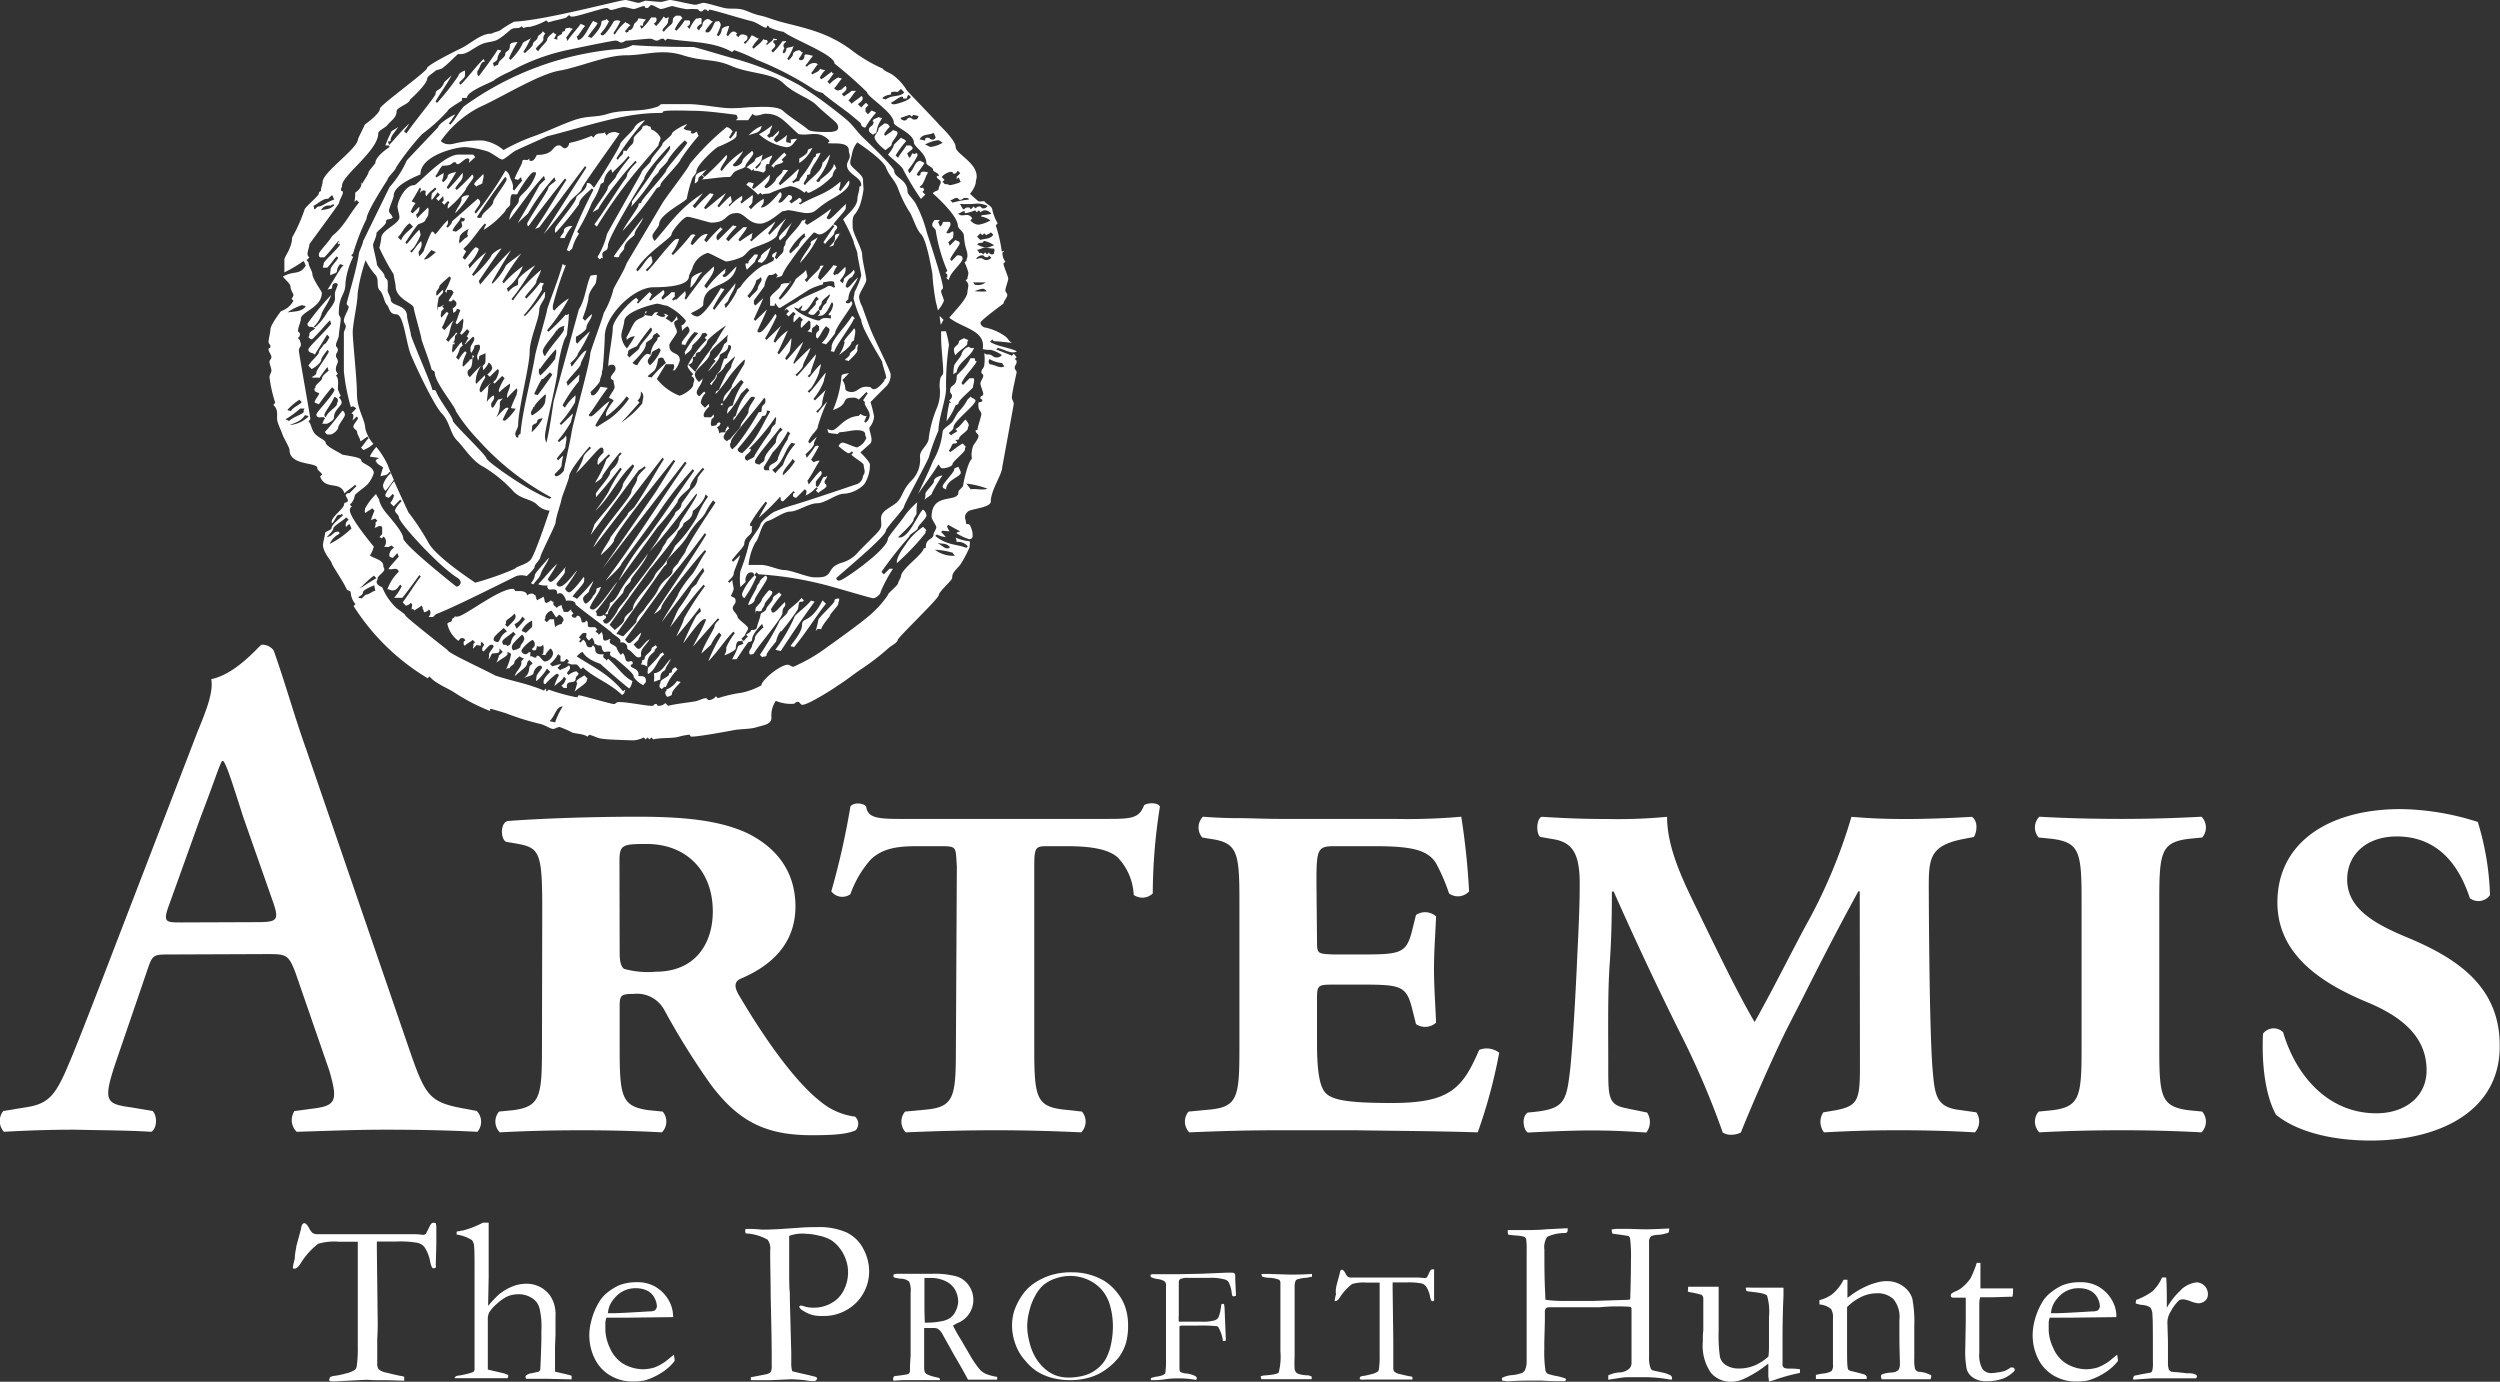 <svg id="Layer_1" data-name="Layer 1" xmlns="http://www.w3.org/2000/svg" viewBox="0 0 262.24 144.94"><rect x="0" y="0" width="262.24" height="144.94" fill="#333333" stroke="none"/><defs><style>.cls-1{fill:#fff;}</style></defs><title>artemis-logo</title><path class="cls-1" d="M307.81,328.9c-1.95,0-1.88,0-2.56,2l-3.08,9c-1.51,4.44-1.2,4.67,1.58,5.05l2.18.37c.53.53.45,1.88-.15,2.18-2.41-.15-4.89-.15-8-.22-2.48,0-4.81.07-7.45.22a1.69,1.69,0,0,1-.07-2.18l2.26-.37c2.18-.31,3-1,4.14-3.47.9-2,2.1-5.11,3.68-9.18l10.31-26.79c1-2.41,1.66-4.21,1.43-5.49,2.64-.53,5.12-3.61,5.27-3.61a1.5,1.5,0,0,1,1.28.6c1.2,3.39,2.18,6.92,3.39,10.31l10.83,31.53c1.73,5,2.11,5.57,5.95,6.25l1.13.22a1.62,1.62,0,0,1,.07,2.18c-3.08-.15-5.87-.22-9.78-.22-3.24,0-6.55.15-9.18.22a1.72,1.72,0,0,1-.23-2.18l1.66-.22c2.71-.3,2.93-.76,2-4l-3.54-10.24c-.75-2-1-2-3.09-2Zm9-3.39c2.11,0,2.41-.15,1.81-1.95l-3.16-9c-1.28-4-1.73-5.42-2.11-5.95h-.15c-.3.53-.9,2.41-2.26,5.95l-3.16,8.8c-.82,2.18-.6,2.18,1.21,2.18Z" transform="translate(-289.92 -228.78)"/><path class="cls-1" d="M346.8,324.08c0-6.09-.31-6.39-2.86-6.84l-.91-.15c-.6-.23-.67-2,.15-2.19,2.86-.22,8.13-.45,13.62-.45,4.9,0,8.51.38,11.37,1.66,3.16,1.5,5.19,4.06,5.19,7.75,0,4.21-2.93,6.4-5.79,7.6-.61.3-.68.83-.08,1.81,3.16,5.34,6.17,9.25,8.5,11.06a7.06,7.06,0,0,0,3.62,1.58,1,1,0,0,1,.07,1.43c-.83.37-2,.52-4.59.52-4.74,0-7.68-1.35-10.68-5.41a78.26,78.26,0,0,1-4.82-7.75,3.25,3.25,0,0,0-3.24-1.66c-1.28,0-1.43.15-1.43,1.28v4.51c0,5,.23,6,3,6.4l1.51.15a1.61,1.61,0,0,1-.08,2.18c-2.71-.15-5.57-.22-8.43-.22s-5.87.07-8.57.22a1.61,1.61,0,0,1-.08-2.18l1.5-.15c2.79-.37,3-1.43,3-6.4Zm8.12,4.67c0,.91.15,1.43.46,1.66a9.28,9.28,0,0,0,3.31.3c4.21,0,6-3,6-6.32,0-4.29-2.79-7.08-6.93-7.08-2.56,0-2.86.08-2.86,1.81Z" transform="translate(-289.92 -228.78)"/><path class="cls-1" d="M390.29,319.64c-.15-2,.08-2.1-1.73-2.1h-2.33c-2,0-3.69.15-5,1.43a11.11,11.11,0,0,0-2.11,3.61,1.45,1.45,0,0,1-2-.3,79.9,79.9,0,0,0,2-8.88c.23-.45,1.36-.45,1.66,0,.15,1.13,1.13,1.28,3.46,1.28H406.1c2.55,0,3.31-.08,3.83-1.43.38-.3,1.51-.3,1.66.15a58.55,58.55,0,0,0-.75,9.1,1.57,1.57,0,0,1-2,.15,6.07,6.07,0,0,0-1.66-3.91c-.9-.83-2.63-1.2-5.34-1.2h-2c-1.28,0-1.43.07-1.43,2.1v19.19c0,5,.23,6,3,6.33l2,.22a1.62,1.62,0,0,1-.07,2.18c-3.24-.15-6.1-.22-9-.22s-5.87.07-9.41.22a1.62,1.62,0,0,1-.07-2.18l2.33-.22c2.79-.3,3-1.36,3-6.33Z" transform="translate(-289.92 -228.78)"/><path class="cls-1" d="M428.07,327.55c0,1.28.07,1.28,1.73,1.35h2.78c4.14,0,4.82-.07,5.42-2.33l.45-1.81a1.71,1.71,0,0,1,2.11.15c-.07,1.73-.22,3.62-.22,5.5s.15,3.91.22,5.64a1.7,1.7,0,0,1-2.11.15l-.45-1.8c-.6-2.26-1.28-2.34-5.42-2.34H429.8c-1.66,0-1.73.08-1.73,1.51v4.66c0,2.26.15,4.29.83,5.12s2.4,1.13,7.07,1.13c6.1,0,7.38-1.58,9.11-5.57a2.13,2.13,0,0,1,2.1.3,54.31,54.31,0,0,1-2.25,8.35c-4.74-.15-8.73-.15-12.8-.22h-8.05c-3,0-5.87.07-9.41.22a1.62,1.62,0,0,1-.07-2.18l2.33-.22c2.79-.3,3-1.36,3-6.33V323.18c0-5-.22-6-3-6.4l-.9-.15a1.62,1.62,0,0,1,.07-2.18c1.06.08,2.34.15,3.69.15s2.79.08,4.29.08H436.2a63.79,63.79,0,0,0,7-.23,75.62,75.62,0,0,1,.82,7.83,1.58,1.58,0,0,1-2.1.22,19.9,19.9,0,0,0-1.36-3.16c-.9-1.5-2.86-1.8-6.55-1.8h-4c-1.89,0-2,.22-2,3.83Z" transform="translate(-289.92 -228.78)"/><path class="cls-1" d="M492.64,340.94c.22,2.64.37,3.84,2.48,4.22l2.11.3a1.69,1.69,0,0,1-.15,2.1c-2.56-.15-5.12-.22-8-.22s-5,.07-7.83.22a1.8,1.8,0,0,1-.07-2.1l1.35-.23c2.26-.45,2.49-1.05,2.49-4.51L485,322.28h-.15c-1.73,3.16-3.23,6-6,11.51l-1.43,2.79c-1.65,3.31-4,8.73-4.89,11a2.34,2.34,0,0,1-1,.23,1.6,1.6,0,0,1-.9-.23,86.37,86.37,0,0,0-4.14-9.78c-2.56-5.12-5-10.31-7.3-15.5H459c0,3.16-.08,5.49-.23,7.6-.22,3-.15,7.45-.15,10.38,0,3.54-.07,4.37,1.88,4.75l2.19.45a1.81,1.81,0,0,1-.08,2.1c-2.18-.15-3.84-.22-5.79-.22-1.58,0-3.69.07-6.63.22-.52-.3-.67-1.73,0-2.1,3.54-.3,4-.83,4.37-4,.15-1,.45-4.82.75-11.06.15-3.39.38-7.3.3-9.79-.15-2.33-.75-3.53-2.86-3.84l-1.28-.22c-.45-.45-.37-1.88.15-2.11,2.56.15,4.22.23,6.93.23a53.93,53.93,0,0,0,6.24-.23c0,3.69,2.11,7.53,3.62,10.69,1.88,3.84,3.76,7.75,5.56,10.84,1.66-2.94,3.39-6.4,5.27-9.94a55.59,55.59,0,0,0,4.89-11.59c2.71.23,4.44.23,6,.23s4.29-.08,6.63-.23c.6.38.6,1.43.22,2.11l-1.12.22c-3.47.68-3.62,2-3.62,5C492.26,327.1,492.34,337.25,492.64,340.94Z" transform="translate(-289.92 -228.78)"/><path class="cls-1" d="M516.42,338.83c0,5,.22,6,3,6.4l1.5.15a1.61,1.61,0,0,1-.07,2.18c-2.71-.15-5.57-.22-8.43-.22s-5.87.07-8.58.22a1.6,1.6,0,0,1-.07-2.18l1.5-.15c2.78-.37,3-1.43,3-6.4V323.18c0-5-.23-6-3-6.4l-1.5-.15a1.6,1.6,0,0,1,.07-2.18q4.06.23,8.58.23c2.86,0,5.72-.08,8.43-.23a1.61,1.61,0,0,1,.07,2.18l-1.5.15c-2.79.38-3,1.43-3,6.4Z" transform="translate(-289.92 -228.78)"/><path class="cls-1" d="M549.83,315a28.78,28.78,0,0,1,1.28,7.67A1.49,1.49,0,0,1,549,323c-1.43-4.37-4.06-6.48-7.67-6.48-3.16,0-5.2,1.88-5.2,4.52,0,3,2.79,4.59,6,5.95,5.11,2.1,10,5,10,11.43.08,6.85-6.24,10-13.54,10-4.37,0-7.9-1.05-9.93-2.71-1.14-2.1-1.51-5.34-1.36-8.5a1.4,1.4,0,0,1,2.11-.15c1.35,4.59,4.74,8.5,9.78,8.5,3,0,5.27-1.73,5.27-4.51,0-3.54-2.63-5.65-6.25-7.15-4.81-2-9.4-5-9.4-10.46,0-6.25,5.34-9.79,12.94-9.79A27.46,27.46,0,0,1,549.83,315Z" transform="translate(-289.92 -228.78)"/><path class="cls-1" d="M369.68,249l.2.2c.14-.12.53-.08.77-.14a13.2,13.2,0,0,1,2.14-.76,2.8,2.8,0,0,1,1.5.7l.2-.2c.07.08.05.2.3.2a7.57,7.57,0,0,0,2.46-1.76,1.31,1.31,0,0,1,.4-.8c-.11-.14-.11-.34-.27-.45,0,.67-1.43,1.61-1.43,1.65,0,.25-.19.17-.25.25l-.16-.15A6.92,6.92,0,0,0,377,245c-.36.31-.55.7-.81.85,0,.93-1.41,1.72-1.83,2.36l-.15-.17c.1-.27.4-.59.37-.88,0-.09.33,0,.33-.21,0-.55.73-1.23,1.09-2.15-.17.11-.49,0-.49.25s-.19.18-.23.29-.16.29-.2.39a11.53,11.53,0,0,1-1.27,1.82c0,.4-.31.1-.65.45l-.15-.15c.18-.16.5-.35.5-.6,0-.09.27-.6.16-.75a23.08,23.08,0,0,1-1.91,1.71l-.16-.16a10.52,10.52,0,0,1,1-1.42c-.24,0-.59-.13-.59.12s-.71.65-.71.9a2.63,2.63,0,0,1-.95.86c-.25,0-.16-.09-.25-.16.28-.43.59-.53.57-1.25a16.85,16.85,0,0,1-1.71,1.51l-.16-.16c.08-.06.08-.26.2-.4-.12-.13-.57-.15-.57-.15l-.23.26a7.4,7.4,0,0,1,1.24,1.05Zm.95-3.16c0-.25.3-.51.28-.75-.45.2-1.18.5-1.18.75s-.29.46-.45.65l-.15-.15c.28-.27.7-.65.7-.9s.1-.31.06-.45c-.16.22-.76.3-.76.54s-.59.47-.9.83a1,1,0,0,1,.54.33l.21-.2c.06.08-.1.2.15.2a3.27,3.27,0,0,1,.86.2l.24-.23C370.16,245.57,370.63,246.23,370.63,245.88Zm-.82-3.85a3.69,3.69,0,0,0-1.37,1C368.93,242.71,369.69,242.83,369.81,242Zm-10.61,6.15c0-.25,2.1-2.35,2.1-2.61a22.23,22.23,0,0,1,1.91-2.51c-.11-.13-.11-.33-.25-.44-.14.11-.15.2-.4.2s-.16-.14-.13-.25c-.19-.1-.56,0-.82-.3l.18-.17a2,2,0,0,0,.21-.26c-.36.08-1.6.78-1.6,1s-1,.89-1,1.1-1.2,1.45-1.2,1.71-1,1-1,1.3c0,0-3.61,6.38-3.61,6.42a7.9,7.9,0,0,1-1,2.41l.25.25c.13-.12.16-.22.33-.11-.3-1.09.52-.46.52-1.35s3.81-7,3.81-7c0-.62,2.45-3.27,2.66-3.46.07.09.05,0,.05.25s-1.41,1.81-1.41,1.81c0,.21-2.6,3.77-2.6,3.81a.85.85,0,0,1-.12.57,19.62,19.62,0,0,0,2.33-3c0-.09.6-.61.6-.7,0-.25,1-1,1-1.31a11.85,11.85,0,0,1,1.75-2l.26.26c-.7,1.07-2.21,2.65-2.21,2.9s-2.61,3.06-2.61,3.31-.3,0-.3.3-1.2,1.78-1.68,2.75a35.25,35.25,0,0,0,3.54-4.43C358.88,248.41,359.2,248.43,359.2,248.18Zm15.92-3.85c-.16.11-.48.09-.48.34s-.47.56-.88.78v.47A3.71,3.71,0,0,0,375.12,244.33Zm-20.23,11.28c0-.09.5-.62.5-.7,0-.79,1.1-1.31,1.1-1.51,0-.48.7-1.09.88-1.75-1,1.32-2.07,2.62-3.08,4.08C354.53,255.76,354.89,255.86,354.89,255.61Zm17.3-10.79a19.59,19.59,0,0,0-1.41,1.46c.14-.06.17,0,.32.15.06-.47.68-.3,1-.65l-.19-.2.5-.5Zm19.89,20.48a.52.52,0,0,1-.54-.11,1.13,1.13,0,0,0-.75.75c0,.25-.8,1.05-.8,1.3a8.12,8.12,0,0,0-.07.85c.16-.11.22-.2.35-.21C390.34,266.83,391.79,266.18,392.08,265.3Zm-.69-.47c0-.25,0-.16.1-.3-.11-.13-.31-.13-.45-.25-.13.12-.55.2-.55.45s-.5.46-.5.7a1.18,1.18,0,0,0,.15.66C390.48,265.56,391.39,265.09,391.39,264.83ZM388.08,253a17.74,17.74,0,0,0,1.21,4.2l-.2.21c.11.14.2,0,.2.3s-.05.15-.16.2a2.39,2.39,0,0,1,.32.25c.1-.82,1.44-1.79,1.44-2.25,0-.25-.15-.35-.57-.35l-.58.6-.15-.16c.2-.58,1-1.45,1-1.7s-.32-.23-.45-.35l-.6.6c-.07-.08-.07-.28-.15-.35l.5-.48c0-.22.1-.44,0-.66-.22,0-.27.19-.52.19s-.16-.07-.16-.07c.1-.27.41-.63.41-.88s-.13-.25-.13-.25h-.66a.84.84,0,0,1-.27.49c-.16-.19-.16-.39-.25-.45l.2-.23h-.57c-.12.2-.23.28-.23.53S388.08,252.75,388.08,253Zm-21.6-5.65c.22-.13.32-.44.52-.56.4-.27,1.12-.36,1.12-.61s.81-1.05.81-1.3-.14-.26-.14-.26c-.35.32-1,.8-1,1.06s-.51.55-.76.55-.16-.09-.25-.15a7.19,7.19,0,0,0,1.09-1.44,7.85,7.85,0,0,0-2.24,2.09l-.15-.16c.2-.63.88-1.17.65-1.54a31.19,31.19,0,0,1-2.3,2.3l-.26-.25.49-.54c-.35.27-1.19.29-1.19.84a4.78,4.78,0,0,0-.07.65c.16-.11.37-.2.37-.45s.19-.26.35-.45l.25.25-.19.22C364.57,247.53,365.56,247.33,366.48,247.35Zm4.42-5.43a7.47,7.47,0,0,1-1.37.94,5.73,5.73,0,0,0,2.86,1.36c.66,0,.77-.49,1.15-.87a1.73,1.73,0,0,0-.7.09c.1.25,0,.3,0,.38a.58.58,0,0,0-.38-.09c-.08-.18-.07,0-.07-.26a2.33,2.33,0,0,1,.11-.54,4.91,4.91,0,0,1-1.15.79l-.27-.26c.29-.61.49-.36.58-1l-.73.7c-.06-.08-.23,0-.3.1l-.25-.25.3-.28C370.63,242.47,370.93,242.17,370.9,241.92Zm8.16,24c0,.25-.29.36-.5.6.11.13.21,0,.35.15.43-.42.95-.9.95-1.15a1.15,1.15,0,0,1,.11-.64s-.31.08-.31.33S379.06,265.69,379.06,265.94Zm13,4.61c-.14.06-.17,0-.31-.15l-.34.32a5.23,5.23,0,0,1-.93,1.26c-.27.34-.5.9-.76,1.17s-.92.66-.92.91a7.67,7.67,0,0,1-1,3.08c-.4,1-1,2.21-1.58,3.48.76-1.12,1.46-2,2.13-3.1.29.3.18.4.49.4s1-.2,1-.45,1.3-1.25,1.3-1.5,0-.17.1-.3l-.34-.35c-.54.3-.84.6-1.3.9l-.16-.15c.28-.27.3-.75.55-.75s.24,0,.35-.15l-.2-.21c.09-.06.4.05.4-.2s.9-.75.9-1,.1-.15.1-.4a1.39,1.39,0,0,0-.35-.55c-.33.31-.62.81-1.05,1l.2.21c-.19.17-.49.27-.65.45l-.25-.25c.18-.16.5-.35.5-.6,0-.64,2.31-2.31,2.31-2.81C392.2,270.6,392,270.69,392.05,270.55Zm-38.17,21.67a2.06,2.06,0,0,1-.52,1c.12,0,.32.08.32-.09,0-.58,1.61-2.08,1.61-2.21a1.42,1.42,0,0,1,.51-.84c.08-.14.29-.21.29-.46s1.51-1.84,1.77-2.76c-.26.43-.71,1-1.19,1.62a14.26,14.26,0,0,0-1.72,2.32C354.16,292.34,353.88,291.75,353.88,292.22ZM390,278.07c0,.25-1.2,1.46-1.2,1.71s.21.23.36.35c0-1,1.54-1.33,1.54-1.76,0-.25-.2-.4-.23-.64C390.3,277.84,390,277.82,390,278.07Zm-1.39-15.24a5.25,5.25,0,0,0,.28-.51l-.35-.35s0,0-.06,0C388.52,262.3,388.56,262.57,388.6,262.83Zm-.72,16.45c0,.25-.9,1.05-.9,1.3a1.24,1.24,0,0,1-.11.64c.29-.31.81-.49.81-.74a14.44,14.44,0,0,1,1.1-1.83C388.31,278.73,387.88,278.94,387.88,279.28Zm8.38-13.39-.21.2c-.55-.24-1.26-.49-1.65-.66l.17-.15c.64.12,1.49.71,2,.35-.82-.42-2.05-.49-2.81-1l.25-.25c.07.09.05.2.3.2s1.19.1,1.76.17c-.34-.16-.42-.49-.73-.7a5.59,5.59,0,0,0-2.22-.94c-.18-.12-.36-.23-.36-.48s2.41-2,2.41-2c0-.25.4-.65.4-.9s-.2-.25-.2-.5.3-1,.3-1.21-.41-1.11-.51-1.59l.21-.2a1.53,1.53,0,0,1-.31-.81c0-.26.09-.17.2-.33-.15,0-.29.18-.29-.08a15.24,15.24,0,0,0-.61-2.59l.2-.21a5,5,0,0,1-.58-1.53c-.12-.34-.63-.5-.82-.8-.14,0-.43.07-.63,0a10.56,10.56,0,0,1-.87-.78,2.71,2.71,0,0,0,.6-1.11c0-.25.1-.45.1-.7,0-1.48-2.21-2.38-2.21-3.11s-1.8-2.35-1.8-2.4-3.31-3.48-3.31-3.51a5.6,5.6,0,0,0-1.43-1.59c-.44-.32-.94-.42-1.1-.7a16,16,0,0,1-3.18-1.87c-2.5-1.9-4.85-2.35-7.37-3-.77-.19-1.57-.54-2.31-.7-.9-.19-1.38-.54-2-.66s-1.21,0-1.8-.14-1.87-.53-2.12-.53-.65.2-.9.2-2.36-.5-2.61-.5-.75.2-1,.2-1.2-.1-1.61-.13c0,0-.62.23-.7.23-.25,0-1.15-.3-1.4-.3-.57,0-8.43,2.13-11.65,2.27a9.75,9.75,0,0,0-1.42.87c-.25.18-.54.17-1,.4-1-.07-2.24,1.08-3.11,1.5s-3.64,1.81-3.64,2.13-4.92,3.87-4.92,4.21c0,.58-1.6,1.67-1.6,1.71s-.71,1.45-.71,1.5c0,1-3.71,3.46-3.71,4.51,0,.25-.2.61-.17.9,0,.1-.23.06-.23.31s-1.5,1.45-1.5,1.7a17.15,17.15,0,0,1-1.3,2.91c0,1.08-.81,2-.81,2.31s0,.9,0,1.34a13.56,13.56,0,0,0,2-1.19c.16.18.16.38.25.46-.65,1.09-1.27.5-2.41,1.18l.32.35c.3.3.49.52.49.76s.3.71.3.81-.09.26-.2.4l.2.21a2.27,2.27,0,0,1-1.31,1.09s-1.1,1.43-1.1,1.91c0,.25-.2,1.05-.2,1.3s.2.26.2.5-.2.06-.2.3.3.56.3.81-.2.25-.2.5.2.65.2.9-.2.45-.2.7a14.23,14.23,0,0,0,.6,2.69l-.2.22c.65.64.26,1.15.46,1.82.12.39.38.93.51,1.31s.73,1.34.73,1.59c0,1.7,2.91,1.26,2.91,1.9,0,.25.4.42.51.69l-.21.2c.53,1.5,2.12.4,2.55,1.77.45-.42.85-.62,1.11-.9l.15.14-.75.76c-.06-.08-.23,0-.35.13s.2.37.2.62-.4.15-.4.4c0,.5-1.57,1.44-1.26,2,.34-.32.46-.9.71-.9s.23,0,.29-.1l.16.15c-.39.36-1.2,1-1.2,1.3s-.7.35-.7.6-.21.95-.21,1.21c0,.8.91,1.71.91,1.9s1.17,1.85,1.57,2.73c.08.21.43.13.43.38a2.07,2.07,0,0,0,.5,1.2l-.2.2a23.45,23.45,0,0,0,7.78,7.58l.19-.2c.56.74,1.92,1.23,2.65,1.72a20.14,20.14,0,0,0,3.62,1.88c.26,0-.09-.19.16-.19.08,0,1.1.31,1.59.46a27.33,27.33,0,0,0,3.51,1.1c.54.1,1.16.54,1.41.54s.45-.2.71-.2a10.42,10.42,0,0,1,1.28.56c.31.16,1.21.13,1.62.45l.22-.2c1.33.41.37.47,4.6.59a2.66,2.66,0,0,0,1.09-.3l.21.2.2-.2.2.2.2-.2.19.2c.89-.21,1.93-.08,2.64-.27a7.19,7.19,0,0,1,1.09-.22c.25,0,.05.2.3.2.8,0,3.88-.58,4.22-.64.89-.2,1.85-.11,2.61-.35s1.54-.28,1.54-1a2.71,2.71,0,0,1,.46-1.76,4.18,4.18,0,0,0,1.8.31c.25,0,.25-.21.5-.21s.25.31.5.31c.62,0,3.47-1.82,3.67-2,.87-.53,1.76-1.27,2.68-1.87a25.3,25.3,0,0,0,2.71-2.11c.25-.22.92-.55.92-.81s4.31-4.35,4.31-4.71,1.41-1.55,1.41-1.8c0-.47.15-.62.82-1.35a11.87,11.87,0,0,0,1-1.87c0-.24.09-.42,0-.64a4.19,4.19,0,0,1-1.47-.39,1.1,1.1,0,0,1,.11.47,1.33,1.33,0,0,1,1.18.46l-.16.16c-.92-.4-2-.23-3.25-1.25l.17-.16a2.15,2.15,0,0,0,.93.27,5.59,5.59,0,0,0-.49-.52l.16-.15a5.17,5.17,0,0,0,.73.07c-.21-.26-.21-.46-.29-.52l.16-.15c.37.2.87.5,1.24.66-.08.06-.29.06-.4.2a5.26,5.26,0,0,0,1.35.64c.26,0,.24-.11.35-.22v-.41a2.77,2.77,0,0,0-.28-.84c-.12-.21-.42,0-.42-.28s-.1-.35-.1-.6a.88.88,0,0,1,.38-.6c.39-.24,2.33-.38,2.33-1,0-1.2,1.2-2.86,1.2-3.61,0,0,1.21-6.58,1.21-6.62,0-.25-.2-.45-.2-.7,0-.42.5-2.57.5-2.61,0-.25-.2-.25-.2-.5s.2-.35.2-.6-.12-.24-.2-.3l.2-.2Zm-4.11-6.57a3.75,3.75,0,0,1,.8-.25.49.49,0,0,1,.45.27A6.46,6.46,0,0,1,392.15,259.32Zm-.15-.92h1.3a1.23,1.23,0,0,1-.95.27C392.1,258.67,392.11,258.55,392,258.4Zm1.35-2.34c-.25,0-.35-.2-.6-.2s-.2.1-.45.07a.8.8,0,0,1,.65-.37c.25,0,.15.2.4.2s.25,0,.28-.2l.27.25A.72.72,0,0,1,393.35,256.06Zm.84-.73s0,.13-.24.13-.24-.12-.3-.2l-.2.2-.2-.21-.21.21c-.13-.12-.17-.21-.42-.11,0-.15-.11-.21-.22-.37.25,0,.6-.23.85-.23a7.66,7.66,0,0,0,.93.11C394.3,255.08,394.2,255.1,394.19,255.33Zm-.74-.58a2.08,2.08,0,0,1-1.05-.34.65.65,0,0,1,.53-.15l.21-.21a2.77,2.77,0,0,1,1.06.47C394,254.55,393.7,254.75,393.45,254.75Zm.65-1.35c-.3.49-.94.4-1.36.55l-.34-.35.35-.35.2.2.2-.2.2.2c.06-.08.26-.08.5-.3Zm-.2-2.19a8.32,8.32,0,0,1-.85.13c-.25,0-.17.09-.25.14a2.44,2.44,0,0,1,1,.42,3.53,3.53,0,0,1-1.25.45,1.17,1.17,0,0,1-.85-.46l.2-.2c-.5-.76-1,0-1.51-.51.25,0,.4-.24.65-.24s-.1.2.15.2a4.21,4.21,0,0,0,1-.3l.19.2.2-.2.2.2a.67.67,0,0,1,.5-.2A.84.84,0,0,1,393.9,251.21Zm-1.55-1.07a2.43,2.43,0,0,1,1.15.24.5.5,0,0,1-.45.26c-.25,0-.15-.2-.4-.2s-.27.09-.41.2l-.2-.2-.3.3c-.13-.11,0-.2-.3-.2s-.3.2-.52.19l-.31-.56A11.32,11.32,0,0,0,392.35,250.14Zm-.76-.43a9,9,0,0,0-1.76.33l-.24-.27c.25,0,.4-.23.65-.23s.15.2.4.2.25-.2.5-.2S391.48,249.55,391.59,249.71ZM390,247c.25,0,.26-.18.4-.3l.25.25-.4.4c.09.07,0,.17,0,.25l.2-.2c.14.12.14.32.25.46a4.35,4.35,0,0,1-1.15.35.91.91,0,0,0-.52-.11l-.24-.25.21-.2-.3-.3a1.6,1.6,0,0,1,.95-.55C390,246.83,389.79,247,390,247Zm-1.16-3.27a3.22,3.22,0,0,1-1.25.46c-.25,0-.4-.2-.65-.24a3.74,3.74,0,0,1,1.36-.46C388.59,243.52,388.64,243.72,388.88,243.76Zm-1-1c.13.11.13.32.24.45-.11.13-.1.25-.35.25s-.25-.2-.5-.2-.25.05-.27.29l-.58-.12C386.7,242.78,387.33,243,387.84,242.72Zm-2.12-1.9.55.12c-.09.34-.19.37-.45.37s-.24-.2-.49-.2-.25.3-.51.3a.49.49,0,0,1-.45-.26,10.1,10.1,0,0,1,1-.33l.19.19Zm-.49-2.11.24.24c-.27.44-1.62.76-1.75.76s-.24,0-.35-.16c.33-.14.9-.64,1.15-.64s0,.2.25.2H385C385.09,239,385.09,238.82,385.23,238.71Zm-1.91,0c.09,0,.05-.07.05-.15,0-.25.55-.15.73-.15l.32-.31.35.36c-.46.55-1.23.2-1.95.75-.14-.12-.24,0-.35-.16A1.41,1.41,0,0,1,383.32,238.71Zm-59,10.93.42-.4c.13.11.13.31.24.46-.88.3-1.23.74-1.73.74l-.32.3c-.14-.11,0-.21-.15-.36C323.32,250.11,323.85,249.57,324.33,249.64Zm.67.65c-.46.43-.67.4-1.4.53a.9.9,0,0,1,1-.47C324.71,250.26,324.88,250.15,325,250.29Zm-3.35,10.48c.12.12.23,0,.34.15-.46.57-1.1.5-1.9.62A5.54,5.54,0,0,1,321.65,260.77Zm-.31,9.93.25.26c-.36.37-.91.51-1.15.94-.14-.11-.24,0-.36-.14A6.54,6.54,0,0,1,321.34,270.7Zm-1.46,2.05a9.23,9.23,0,0,0,1.54-1.13h.47c-.12.17-.1.08-.1.33s-1.12.54-1.56,1C320.1,272.79,320,272.89,319.88,272.75Zm.41.62c.57-.26,1.22-.38,1.64-1.07.14.12.24,0,.36.16A3.21,3.21,0,0,1,320.29,273.37Zm4.22,12.46a2.1,2.1,0,0,1,1-1.05s.1-.24-.15-.24c-.51,0-.49.46-1.15.58.27-.32.69-.7.69-.93s.92-.74,1.36-1.15l.25.26a.62.62,0,0,0-.29.74l.34-.3c.14.11.14.31.25.45A9.17,9.17,0,0,1,324.51,285.83Zm3.76,5.33-.42.4c-.13-.11-.23,0-.35-.15.23-.14.5-.25.5-.5s.74-.55,1.18-.75l.12.58C329,290.76,328.66,291.16,328.27,291.16Zm-.66-.62c.61-.57,1-1,1.55-1.39l.25.27C329,289.65,328.39,290.05,327.61,290.54Zm20.53,14-.57-.13c.63-.55.65-1.51,1.39-1.54A7.62,7.62,0,0,0,348.14,304.59Zm41.45-18.4c-.12.14-.1.15-.35.15s-.62-.4-1-.56C389.08,285.86,389.17,285.76,389.59,286.19Zm.29.58c0,.13.1.19.21.35a3.2,3.2,0,0,1-2.1-.64A8.08,8.08,0,0,1,389.88,286.77Zm1.85-6.66-.43-.56a8.94,8.94,0,0,1,2.2.53C393,280.25,392.32,280,391.73,280.11Zm1.44-14.23a4.15,4.15,0,0,1,0,1.26c0,.25-.3.45-.3.7s.2.15.2.4-.3.56-.3.81.3.85.3,1.1-.3.15-.3.4.2.05.2.3c0,.09-.16.15-.25.15-.25,0-.15.3-.15.55s.3.46.3.7-.4,1.36-.4,1.61-.2-.1-.2.15.3.3.3.55-.36.71-.55,1a2.73,2.73,0,0,0-.14,1.4c-.43.27-.92,2.61-.92,2.79s-.5.46-.5.7c0,1.18-2.81-.06-2.81,2.6,0,.26.5.86.5,1.11,0,.09-.3.62-.3.7,0,.58-.8.43-.8,1.3,0,.26-.2.12-.24.22-.11.61-2.37,2.16-2.37,2.9,0,.08-.3.61-.3.7,0,.25-1.1,1.05-1.1,1.3a11,11,0,0,1-2.23,2.37c-1.13.92-2.95,2.22-4.11,3.05a17.83,17.83,0,0,1-3.54,2.06c-.25,0-.35-.21-.6-.21-.79,0-2.76,1.62-2.76,2.16a7.81,7.81,0,0,1-2.05.77,14.25,14.25,0,0,0-2.52.58l-.2-.2a1.07,1.07,0,0,1-.7.4c-.25,0-.15-.2-.4-.2s-.69.26-1.09.33c-.78.14-2,.25-2.83.47l-.29-.29a1,1,0,0,1-.7.29c-.26,0-.05-.19-.3-.19s-.15.19-.4.19c-.72,0-2.49-.4-3.51-.4-.26,0-.26.21-.51.21s-3.36-.91-3.61-.91-.05.2-.3.2a21.27,21.27,0,0,1-2.91-.8l-.2.2c-.13-.11,0-.21-.1-.3l-.19.2c-1.73-.75-3.39-1-5.12-1.58-1.06-.6-5-2.37-5-2.68,0,0-4.41-3.46-4.41-3.61s-.75-.61-1-.84a6.32,6.32,0,0,1-1.44-2.14c-.25-.08-.58-.28-.58-.53s.1-.16.1-.4.7-.66.7-.91-.1-.15-.1-.4c0-.66-1.11-.79-1.4-1.09a3.26,3.26,0,0,0,.4-.92s-2.51-3-2.51-3.8a.44.44,0,0,1,.2-.4l-.2-.21a1.47,1.47,0,0,0,.5-.9c0-.25,1.14-.92,1.44-1.33a3.24,3.24,0,0,0,.57-1.08c0-.72-1.31-1-1.31-1.3s-.63-.39-2-.63c-.23-.2-1.74-.86-1.74-1.27,0-.26-.85-.53-1.19-1s-.3-.9-.61-1.23l.2-.22c0-.2-1.21-6.9-1.21-7.21s.21-.34.21-.6-.1-.3-.1-.48l-.2-.22c.11-.13.2-.15.2-.4s-.2-.15-.2-.4.3-.95.3-1.2c0-.78,2.2-1.16,2.2-2.76,0-.12-1-1.46-1-2,0-.25-.4-.8-.4-1.18l-.2-.23.3-.29a.43.43,0,0,1-.2-.4c0-.25.2-.76.2-1,0,0,3.11-4.22,3.11-4.31,0-.25.4-.85.4-1.1s-.2-.05-.2-.3.1-.15.1-.4c0-1.1,3.81-3.67,3.81-5.52,0-.25.7-.56.92-.81.49-.58,1-.83,1-1.5,0-.4,1.4-.79,1.4-1.2,0,0,1.81-1.62,1.81-2.21,0-.25.64-.6.81-.78s.55-.14.81-.34c.62-.47,1-.92,1.63-1.47a1,1,0,0,0,.4,0c.52,0,1.31-.68,2-1s1.25-.21,1.8-.54.89-.67,1.3-1,.87,0,1.13-.37l.22.2c.44-.2.5-.06.87-.18a6.35,6.35,0,0,0,1.53-.63l.21.21c.57-.2,1.27-.3,1.86-.5l.35-.3c0,.14.08.19.33.19.5,0,3.13-.9,3.56-.9.25,0,.25.2.5.2s1-.3,1.31-.3.8.2,1.05.2.8-.3,1.05-.3,0,.2.3.2.26-.3.51-.3.75.4,1,.4.95-.3,1.2-.3a14.72,14.72,0,0,0,1.51.33,6.21,6.21,0,0,1,1.11,0c.11,0,.14.23.39.23s.15-.2.4-.2.24.11.3.2l.19-.2c1.59.39,2.85.83,4.44,1.23.54.14,1.19.67,1.44.67s0-.2.25-.2l.14.18a6,6,0,0,0,1.48.46c1.2.88,5.35,2.4,5.35,3.33a43.81,43.81,0,0,1,3.41,3c0,.47,2.81,2.13,2.81,3.21,0,.4,2.11,1.1,2.11,2.1,0,.4,1.3,1.11,1.3,2.11,0,.25.7.45.7.7s.6.35.6.6-.2-.1-.2.15.41.3.41.55-.21.46-.21.71-.6.25-.6.5c0,0,2.61,2.27,2.61,3.41,0,.25.6.58.63,1,.09,1.4.37,1.49.37,2.11,0,.25-.1.3-.1.52l-.2.19a5.18,5.18,0,0,1,.4,1.09c0,.25-.1.4-.1.62l-.2.19a.67.67,0,0,1,.3.49c0,.09-.1.62-.1.71,0,.71-1.41,2.06-1.9,2.7,1.41,1.13,3.85,1.3,3.5,3.29a3.25,3.25,0,0,0,.86.08,3.65,3.65,0,0,1,1.15.54.69.69,0,0,1-.55.26c-.44,0-.45-.39-1-.31Zm.56,1.11a.38.38,0,0,1,0-.5,3.35,3.35,0,0,0,1.35.42c0,.13.1.19.21.34C394.77,267.49,394.29,267,393.73,267Zm-36.14-5.37a.37.37,0,0,1,0,.11l.21-.21C357.71,261.46,357.59,261.37,357.59,261.62Zm34.59,4.78h-.46c-.43,1-1.43,1.69-1.43,1.84,0,1.3-.7.77-.7,1.61,0,.25.2.25.2.5s-.19.37-.3.5l.2.2c-.09.07-.2-.1-.2.15a12.32,12.32,0,0,0-.27,1.8,7.18,7.18,0,0,0,.93-1.63c0-.1.34-.07.34-.32s1.5-1.51,1.5-1.6c0-.25.2-.62.09-.95h-.45l-.68.7-.16-.17c.24-.71,1.31-1.69,1.6-2.32C392.24,266.69,392.2,266.64,392.18,266.4ZM383.07,245c.41.42,1.6,1.34,1.6,1.59a30.1,30.1,0,0,0,1.85,3.06l.46-.45-.3-.3.2-.2a.5.5,0,0,1-.13-.25c-.25.1-.28,0-.37-.05l.29-.28c.3-.5.39-1,.61-1.24-.34-.14-.8-.14-.8.11s-.19.17-.25.25l-.15-.16c.19-.37.59-.77.8-1.2-.12-.13-.32-.13-.43-.24-.63.12-.52.68-1.12,1.3a.72.72,0,0,1-.16-.33,8,8,0,0,0,1-1.52c0-.26-.14-.25-.14-.25a.32.32,0,0,1-.43,0,1,1,0,0,1-.28.5c-.17-.19-.17-.39-.25-.45l.18-.17c.1-.1.42-.24.41-.45l-.22-.23H385c-.32.52-.62.82-.88,1.3l-.25-.26a10.85,10.85,0,0,1,1.1-1.5c-.21-.24-.41-.24-.55-.35l-.74.73C383.65,244.32,383.07,245,383.07,245Zm-44.73,4.6c0,.58-.54,1-.68,1.55a8.61,8.61,0,0,0,1.48-1.87C339,249.21,338.34,249.34,338.34,249.59Zm1.3-1.5.25.25c.24-.22.65-.21.65-.46s.2-.62.06-.85C340.25,247.45,340,247.56,339.64,248.09Zm9.43,4.91c0,.25-.3.38-.39.74h.47a4.73,4.73,0,0,1,.82-1.26C349.64,252.46,349.07,252.6,349.07,253Zm20.36,3.23c.11.11.21,0,.34.13.72-.4.75-1.25,1.05-1.69-.38.3-1.09.79-1.09,1S369.43,256,369.43,256.23Zm-1.31.28a1.65,1.65,0,0,0,.14.55l.86-.83c0-.22.31-.52.3-.76h-.37c-.21.31-.62.59-.62.84S368.12,256.26,368.12,256.51Zm3.66-2.56.55-.52a13.47,13.47,0,0,1,.67-1.32c-.44.53-1.37,1.35-1.37,1.59S371.78,254,371.78,254Zm-9.37,4.26a6.75,6.75,0,0,0-.07.75c.67-.62.63-1,1.26-1.67C362.89,257.54,362.41,257.76,362.41,258.21Zm-7-10.55c-1,1.45-2.39,3.67-3.14,4.64l.25.25A49.39,49.39,0,0,1,357.3,246c.37-.48,1.7-1.93,1.7-2,0-.26.2-.46.2-.71s-.49-.77-.94-.92c-.1,0,0-.33-.22-.33s-.05-.1-.3-.1-.45.07-.45.25-.9.85-.9,1.1c0,.78-.22.46-.76,1.35-.06-.08-.16,0-.31-.09-.05.67-.24.38-.59,1l-.15-.16a31.28,31.28,0,0,1,3-4,1.87,1.87,0,0,0-1.1.72c0,.25-1.51,1.55-1.51,1.8s-2.25,3.88-2.75,4.57c-.24-.27-.38-.57-.74-.49,0,.85-1.12,1.22-1.12,1.54,0,.47-2.21,3-2.21,3.21s-.08.33.06.45a33.2,33.2,0,0,0,2.45-3c0-.56,1-1.3,1.35-1.65l.16.15a55.24,55.24,0,0,0-2.8,6.34.53.53,0,0,1,.25.12l.33-.31a4.39,4.39,0,0,1,.71-1.54l-.2-.2a21.32,21.32,0,0,0,1.56-3.09,7.9,7.9,0,0,0,.91-1.91c0-.1.34-.07.34-.32a1.88,1.88,0,0,1,.75-1.25c.07.08.07.28.15.35l-.21.26c.6-.73,1.31-1.23,1.87-2l.15.16a14.89,14.89,0,0,0-1.41,1.9c0,.28-.9,1-.9,1.31s-1.1,1.67-1.59,2.54c.27-.2.69-.29.69-.54a27.26,27.26,0,0,1,1.8-2.51,27.7,27.7,0,0,1,2-2.35l.15.15a5.31,5.31,0,0,0-1,1.2A1,1,0,0,1,355.42,247.66Zm26.64-5.29c0,.25-.39.55-.39.8,0,.44,1,1.29,1.16,1.35.32-.31.64-.4.64-.65s.6-.85.6-1.1-.13-.25-.46-.35c-.33.31-.63.41-.79.6l-.16-.16a3,3,0,0,1,.61-.79c-.12-.14-.15-.36-.57-.35C382.38,242,382.06,242.12,382.06,242.37ZM375,291.76c-.54.73-1.75,1.51-1.75,1.76a17.66,17.66,0,0,1-2,3.42l.57.13c1.13-1.72,2.33-3.52,3.54-5.16C375.23,291.78,375.13,291.88,375,291.76Zm1.2,0c-1.25,2.46-2.15,1.73-2.15,2.56s-1.06,1.94-1.2,2.22c.11.12.21,0,.35.14,1.26-1.52,2.47-3.48,3.36-4.57Zm-16.39,9.36c.11.16-.1.07-.1.32a.5.5,0,0,0,.25.45c.13-.11.45-.1.45-.35s.39-.67.9-1.2c-.11-.14-.21,0-.36-.15A2.39,2.39,0,0,1,359.8,301.12Zm-.1-2.09c0-.24.39-.68.58-1.14-.64.58-.88,1.41-1.78,1.52a2.77,2.77,0,0,1,0,.86c.24,0,.44-.18.67-.2C359.14,299.09,359.7,299.22,359.7,299Zm17.75-7.22c0,.26-1.7,1.76-1.7,2a8.49,8.49,0,0,1-.28,1.14c.16-.1.07-.19.33-.19.09,0,.25,0,.25.05,0-.32.9-1.38.9-1.4,0-.25.9-1.06.9-1.31s.1-.2.09-.53C377.8,291.56,377.45,291.56,377.45,291.81ZM361,299l-.25-.24c-.13.11-.35.19-.35.44s-.3.06-.3.31-.9.55-.9.8-.1.15-.1.4.11.24.25.35c.13-.11.26-.32.41-.2A5.31,5.31,0,0,1,361,299Zm-3.51-37.21a.13.13,0,0,0,.06,0l0-.13ZM385,285.77c-.05.17-1.1,1.36-1,2.08a26,26,0,0,0,3-3.16c0-.25,0-.16.1-.3l-.35-.35A6.85,6.85,0,0,0,385,285.77ZM359.6,297.44a1,1,0,0,1-.16-.26c0,.15-.34.1-.34.35a15.43,15.43,0,0,1-1.21,1.3c0,.25-.09.43,0,.65C358.71,299.11,358.92,297.84,359.6,297.44Zm4-29v.05a.41.41,0,0,1,.11-.07Zm2.1,2.64c-.07,0-.16.06-.2.09l.15.15C365.73,271.22,365.72,271.3,365.72,271.06Zm-17.36,20.07s0,0,0,0S348.35,291.22,348.36,291.13Zm38.37-8.9c-.52.51-1.45,2.91-2.41,2.91-.25,0-.15-.06-.15-.06.59-.55,1.6-1.54,1.6-1.79s.31-.45.31-.7a6.06,6.06,0,0,1,.08-1.15,8.5,8.5,0,0,0-1.22,1.28c-.43.68-1.87,2.33-1.87,2.57,0,1.08-4.67,4.37-5.07,4.37s-.26-.19-.35-.25c1.09-1,5.22-4.39,5.22-5,0-.25,1.9-2.25,1.9-2.51s2.61-5,2.61-5.21a21.89,21.89,0,0,1,1-2.76c0-1.23.8-3.36.8-4.36a28.17,28.17,0,0,1,.3-4.62,9.21,9.21,0,0,0-.32-1.44h-.5c0,.23,0,.46,0,.66,0,.92.22,2.92.22,3.57s-.38.11-.38,1.57a4.33,4.33,0,0,1-.32,2.33,12.24,12.24,0,0,0-.81,3c0,.81-.93,1.24-.93,2a3.08,3.08,0,0,1-.91,2.55c-.95,1-.9,1.65-1.47,2.22s-1.7.87-1.7,1.71.21.92-.63,1.76l-1.7,1.71a3.52,3.52,0,0,1-1.87,1.22c-1.09.38-1,.84-1.36,1.19s-.81.32-1.46.32-2.44-.76-3.09-.76-1.73-.54-2.44-.54h-1.35a6.26,6.26,0,0,1,.7-2.33c.46-.46.6-2.06,1.3-2.27s1.68-1,2.39-1,1.95-.87,2.81-.87,2-1,2.82-1a3.27,3.27,0,0,0,2.12-1,3.71,3.71,0,0,0,.59-2.06c0-.32-1-1.27-1-1.27s.52-.47,1-.9-.24-1.54,0-1.78a2,2,0,0,0,.44-1.09,12.08,12.08,0,0,0-.38-1.51l.48-.49,1.14-1.14a1.63,1.63,0,0,0,.49-1.3c0-.33-1.73-3.74-2.11-4.72s-.87-2.38-.87-2.38a2.69,2.69,0,0,1-.33-1c0-.43.76-1.41.76-1.79s-.43-2.06-.43-2.65-1-2.28-1-2.87-.08-1.06.27-1.41a3.58,3.58,0,0,0,.6-1.25,10.47,10.47,0,0,0,.27-1.3c0-.27-.05-.59-.05-1s-.52-.79-1-1.25-.38-.54-.16-1.46a2.46,2.46,0,0,1,.56-1.23s2.63,1.71,3,2.63.92,1.31,1.24,2.12a12.92,12.92,0,0,0,1.2,2.49c.29.3.7,1.84,1.24,2.38s1,3.09,1.19,4.12a24.39,24.39,0,0,0,.37,3c.08.3.15.59.21.88a3.39,3.39,0,0,0,.63-1c0-.25-.29-.75-.29-1s.19-.15.19-.4c0-.73-1.7-5.78-1.7-5.82a13.32,13.32,0,0,0-1.08-2.83c-.2-.49-.93-1.13-.93-1.38,0-1.33-1.4-1.47-1.4-2.21,0-.4-3-3.22-3.32-3.54-.52-.49-1.09-1.36-1.71-1.85a47.51,47.51,0,0,0-4.86-3.56,30.68,30.68,0,0,0-6.49-2.71c-1.57-.42-4.48-1.33-4.73-1.33s-3.91,0-6.33-.2a3.49,3.49,0,0,1-1.7.43,32.09,32.09,0,0,0-16,6c-.57.64-.87,1.34-1.43,1.92l-.16-.14c.29-.27.39-.57.7-.93-.36.07-1.8,1-1.8,1.33,0,0-3.31,3.47-3.31,3.51a10.36,10.36,0,0,1-1.8,2.78L328,254.09c0,.29-.4,1-.44,1.31-.19,1.53-1.27,5-1.27,5.22s.2.15.2.4-.5.94-.5,1.41c0,.24.2.35.2.6s-.2.44-.2.69v4a21,21,0,0,0,.73,3.75c.24-.05.19-.16.57.16l-.5.5c.12.13.2,0,.2.3s-.1.3-.07.44l.42-.4.15.17c-.1.27-.5.64-.5.89s.4.35.4.6.3.6.34.95a7.06,7.06,0,0,0,.71-.5l.16.15c-.29.27-.49.67-.81,1l.24.26a3.3,3.3,0,0,0,1.06-.65,3.81,3.81,0,0,1-.86-1.64c0-.87-.87-2-.87-3.62s-.44-5.5-.44-6.44.51-3,.51-4.05a17.75,17.75,0,0,1,.84-3.51,6.92,6.92,0,0,0,1,1.5c.48.48.07,1.24.48,1.65s.46,1.23.75,1.52.22,1,1,1,1,3,1.53,4.27,2.45,5.35,3.25,6.15.86,2.1,1.59,2.82,1.59,2.17,2.75,2.75a14,14,0,0,1,3.18,2.61c.83.83,1.85.76,2.46,1.37a2,2,0,0,0,1.31.62s-1.53,4.66-2,5.17-1.34.61-1.67.94a30.9,30.9,0,0,1-4.12,1.45s-4.13-2.68-4.92-4.2a25.29,25.29,0,0,0-2.1-3.18s-.83-1.77-1.5-3.27a7.57,7.57,0,0,0-.91,1.39c0,.25,0,.25.36.35a3.09,3.09,0,0,0,.39-.4l.16.16a2.27,2.27,0,0,1-.4.79l.35.36.69-.71.16.15c-.29.27-.7.76-.7,1s.4.45.4.69c0,.58,4.07,5,6,6.27.22.13.48.31.48.56a.45.45,0,0,1-.45.45s-5.57-4.39-5.57-5.07-1.68-2.48-1.85-2.73a3.6,3.6,0,0,1-.66-1.18c0-.25-.3-.5-.33-.74a6.33,6.33,0,0,0-1.17,1.54c0,.25-.09.34.05.46.23-.22.53-.32.7-.5l.25.26a8,8,0,0,0-.38,1c.16-.11.36-.11.43-.19l.25.24-.2.19a.8.8,0,0,1-.1.54c.25,0,.3-.17.55-.17s.17.08.25.17v.6c0,.11-.07.14-.3.4a.61.61,0,0,1,.26.13l.19-.2a.71.71,0,0,1,.25.55.79.79,0,0,1-.2.54h.47L331,286l.26.24a.94.94,0,0,0-.5.71c0,.25,0,.25.36.35l.48-.5c.07.08.07.28.16.35-.39.47-.8.87-1.1,1.32.47.13.88-.27,1.1.27a4.78,4.78,0,0,0-1.2,1.85c.24,0,.3.12.55.12.42,0,.49-.28.79-.6l.16.16a5.59,5.59,0,0,1-.8,1.22h.87c.62-.8,1.22-1.6,1.78-2.39l.15.16c-.69.87-1.19,1.77-1.9,2.7l.33.35a.78.78,0,0,0,.52-.3l.15.17-.07.53c.16-.11.19,0,.32.11.24-.22.54-.32.7-.51l.16.16c-.09.19.1.17.11.53a.73.73,0,0,0,.53-.28.37.37,0,0,1,.16.34c0,.26-.09.27-.2.44h.47l.3-.29c1.75-.67,5.42-2.51,8.43-4a1.76,1.76,0,0,1,1.09,0c.32-.28.84-.77.84-1s.6-.75.6-1,1.6-3.36,1.6-3.61c0-.49.61-2.21.61-2.41s.8-2.15.8-2.41c0-.62,1.89-2.87,2.15-3.16l.16.16c-.39.36-.81.75-.81,1a8.33,8.33,0,0,1-.78,1.64c1-.9,2.39-2.69,2.64-2.69s.16.08.25.16v.37c-.19.18-.6.57-.6.82s-.09.34.05.45l1.1-1.1.15.15-.39.38a12.33,12.33,0,0,1-1.2,2.46c.36-.19.79-.49.79-.74a23.81,23.81,0,0,1,1.85-2.45l.16.14-.3.29c0,1.06-.91,1.32-.91,1.72s-1.5,2-1.5,2.21a1,1,0,0,1,0,.36c.91-1,1.81-2.13,2.57-3.12l.16.16a14.88,14.88,0,0,0-1.41,2.4,19.8,19.8,0,0,1-1.39,2c1.6-1.49,2.34-3.43,3.94-4.9l.16.16c-.3.67-1.2,1.75-1.2,2,0,.8-3,4-3,4.21a10.92,10.92,0,0,1-.38,1.05l5.07-6.83a1.53,1.53,0,0,0,.57-.39l.15.15c-.38.37-.9.85-.9,1.1,0,.48-.6,1.08-.6,1.41,0,.57-3.23,4-4,5.86l7.25-9.42.15.15c-1,1.58-1.9,3.29-3.08,5-.21.3-.73.58-.73.83,0,0-1.81,2.37-1.81,2.4,0,.25-.8,1.19-1,1.85.57-.51,1.38-1.3,1.38-1.55,0-.72,5.57-7.56,6.27-8.47l.15.16c-.69,1.07-1.39,2.17-2,3.17l-5.61,8.09,8.65-11.22.16.16c-2.84,4.07-5.51,8.36-8.51,12.36.67-.6,1.69-1.59,1.69-1.84,0,0,3.81-5.18,3.81-5.21a37.66,37.66,0,0,1,3.65-4.67l.16.16c-1.55,2.16-3.33,4.83-4.94,7a22,22,0,0,0-3,4.56l4.08-5.63a25.84,25.84,0,0,0,2.11-2.64c0-.54,1.31-1.36,1.31-1.6,0-.52,1.11-1.76,1.34-2l.16.15a8.32,8.32,0,0,0-.7.9,1.63,1.63,0,0,1-.69,1.27c-.26.43-1,1.43-1,1.44,0,.67-.7.74-.7,1.11,0,.06-1.4,2-1.4,2a14.23,14.23,0,0,1-1.29,1.95c1.68-1.81,3.28-4,4.95-6.11a.17.17,0,0,1,.05.15c-.36.81-1.81,2.83-1.81,3,0,.65-1.4,1.57-1.4,1.9,0,.05-.4.57-.4.61,0,.42-3.51,4.87-3.51,4.91,0,.25-1.21,1.46-1.21,1.71,0,.06-.81,1.35-1.15,1.35s-.26-.18-.36-.27.31-.18.31-.43-.2,0-.2-.25v0a.75.75,0,0,1-.45.18c-.25,0-.3-.1-.36-.08a.28.28,0,0,0-.09-.38,27.61,27.61,0,0,0,2.29-3.14c-.37.3-2,2.9-2.54,2.9a.39.39,0,0,1-.36-.17c.28-.82,1-1.5,1.18-2.23-.16.11-.36.11-.47.22,0,.54-.4.71-.4.82s-.47.66-.74.75a.69.69,0,0,1-.27-.55c0-.24.61-.66.61-.7,0-.25.39-.78.47-1.15a21.84,21.84,0,0,1-1.73,1.9c-.16-.18-.36-.18-.45-.25.3-.47,1.21-1.35,1.21-1.6s.08-.34-.06-.45c-.44.62-1.25,1.6-1.5,1.6s-.37-.29-.45-.36c.39-.56.89-1.27,1.29-1.93-.22.12-1.24,1.69-1.84,1.69-.26,0-.27-.19-.36-.26.3-.47.91-1.05.91-1.3a.78.78,0,0,1,.12-.56c-.51.63-1.33,1.62-1.58,1.62s-.26-.19-.35-.26c.3-.47.7-1.07,1-1.64-.77.71-1.27,1.41-2,2.16a2.31,2.31,0,0,0,1,.12c-.1.15,0,.3.11.41s.88-.22.88.36v.12a.65.65,0,0,1,.36-.07c.25,0,.55.55.57.79.23-.05,1-.06,1,.37,0,.11,3.82,2.9,3.82,3s.89.54.89.81,0,.2-.05.22a.57.57,0,0,1,.76.38c0,.25,0,.24.12.34.31.11.78.81,1,.81s.24,0,.35-.13c-.15-.76.42-1,.89-1.76-.46.19-.89,1-1.14,1s-.37-.29-.55-.45l.49-.48c.11-.31.31-.53.28-.77-.45.41-1,1.1-1.22,1.1s-.37-.29-.45-.36l4.7-6.48c1.2-1.4,2.51-3.11,3.67-4.7l.15.16c-1.57,2.59-3.6,5.51-5.49,8.36.26-.21.78-.49.78-.74,0-.49,3.63-5,4.56-6l.15.15c-.59.77-.91,1.63-1.47,2.38A13,13,0,0,0,361.1,291c0,.25-1.19,2-1.78,3.05l4.34-5.71c.07.09.07.29.15.35A6.8,6.8,0,0,0,363,290c-.12.19-.63.48-.63.73a19.41,19.41,0,0,1-1.24,1.88c-.39.69-.56,1.3-.95,2,1.59-2,1.84-2.56,3.54-4.5l.15.15a32.22,32.22,0,0,0-2.21,3.41c0,.3-.8,1.77-.76,1.85.85-1,1.76-2.12,2.42-3,.07.09.07.29.15.35l-.49.48c-.44.78-1,2-1.39,2.88.24-.18,1.73-2.5,2.23-2.5.25,0,.16.07.16.07-.4,1-.9,1.86-1.39,2.83l2.64-3,.15.15c-.19.16-.51.45-.51.7s-1.1,1.89-1.38,2.85l1-.91a5.27,5.27,0,0,1,.86-1.29l.25.26a16.08,16.08,0,0,0-1.38,2.75c1-1,1.66-2.12,2.63-3.11l.15.16a7.4,7.4,0,0,0-.9,1.5,1.2,1.2,0,0,1-.2.82c.13,0,1.2-.49,1.2-.72,0,0,0-.76.35-.76s.24,0,.31-.1c.06.09.06.29.15.35-.19.17-.61.16-.61.41a6.82,6.82,0,0,1-.59,1.24h.47c.42-.61.72-1.11,1.18-1.72,0-.11.45-.07.45-.33,0-.55.78-1.37,1.05-1.65.06.08.06.28.15.35-.39.36-.9.85-.9,1.11s-.3.7-.3.79c0,.26-.3.46-.3.71s.14.25.14.25.24,0,.35-.12c.55-.93,3-3.74,3-4.25,0-.81.4-.44.26-1.14-.55.51-1,1.1-1.22,1.1s-.15-.07-.25-.35a12.45,12.45,0,0,1,1.11-1.5l-.26-.26c-.33.31-.65.4-.65.65s-.7.89-.7,1.11-.6.35-.6.6-.3.89-.37,1.29-.63.25-.63.31c0,.25-.29.27-.5.5l.2.2c-.18.06-.29.27-.45.45l-.25-.24.39-.39c0-.22.31-.47.31-.72s-1.11-.95-1.11-1.2-.5-.6-.5-.9.3-.45.3-.71c0-.5-.21-.33-.5-.6a2.64,2.64,0,0,0,.3-.7c0-.3-.15-.59-.13-.95l-.32.3-.15-.15c.28-.27.6-.56.6-.81s.5-1.28.68-1.95l-.73.7-.15-.15c.39-.57,1.31-1.45,1.31-1.71,0-.77.8-.92.8-1.4a1,1,0,0,1,.05-.5c-.14.06-.25.05-.25-.2a17.14,17.14,0,0,1,1.65-2.36l.15.16c-.3.47-.59,1-.88,1.54a25.87,25.87,0,0,0,2.24-2.2.37.37,0,0,1,.07.16c-.06.28.11.25.22.34.34-.31.84-.82,1.11-1.1l.15.15c-.09.07-.2.05-.2.3s.35.25.35.25l.9-.9.16.17a.92.92,0,0,1-.1.51,3.65,3.65,0,0,0,1.15-.88l.15.13c-.05,0-.21.21-.21.21l.26.26c.33-.32.85-.5.85-.75s-.2-.15-.2-.4.3-.4.27-.65c-.16.11-.18.21-.32.09-.24.22-.34.72-.7,1.11l-.16-.17v-.38c.1-.29.61-.66.61-.91s-.14-.25-.14-.25c-.55.52-.85,1-1.22,1.41-.06-.09-.06-.29-.15-.36.5-.67.8-1.37,1.3-2.12a1,1,0,0,0-.63.17L375,277a15.06,15.06,0,0,0,.81-1.4c-.12-.13-.25-.05-.38,0a12.72,12.72,0,0,1-.88,1.2c-.06-.09-.06-.29-.15-.35.39-.37.9-.86.9-1.1s.2-.48.29-.75l-.73.69-.16-.16c.32-.85,1-1.2,1-1.59a16.76,16.76,0,0,1,1-2.65,11.83,11.83,0,0,0-1,1.2l-.16-.15c.29-.27.61-.56.61-.81a5.32,5.32,0,0,1,.38-1.44l-1.13,1.09-.16-.15a6.56,6.56,0,0,0,1.11-1.91c0-.25.2-.6.17-.85-.66.82-1.16,1.52-1.72,2.11l-.16-.15.39-.37a6.83,6.83,0,0,0,.82-1.64c0-.25.2-.6.17-.85-.56.52-.86,1-1.22,1.4l-.16-.14.3-.28c.1-.66.59-1.6.57-2-.65.72-1.25,1.52-2,2.3l-.15-.15c.29-.26.8-.75.8-1s.6-1.19.78-1.85c-.46.41-1.16,1.11-1.73,1.7-.07-.09-.05-.15-.05-.15.3-.72.75-1.42,1-2.15-.46.41-1.13,1.27-1.73,1.9l-.15-.16c.09-.28.5-.64.5-.9a7.06,7.06,0,0,0,.16-1.25,17.78,17.78,0,0,1-1.31,1.71l-.16-.16c.4-.77.7-1.48,1.09-2.34a5.85,5.85,0,0,0-1.33,1.29l-.16-.16a12.83,12.83,0,0,1,.79-1.63l-1.54,1.49-.15-.16a21.63,21.63,0,0,0,1.2-2.29c0-.26-.14-.26-.14-.26s-1.22,1.91-1.61,1.91-.17-.08-.25-.16c.3-.67.7-1.47,1-2.24l-1.23,1.2-.15-.16c.29-.68.7-1.48,1-2.24l-.83.79-.16-.17v-.36c.61-.83,1.11-1.48,1.11-1.52,0-.25.3-1.16.55-1.16a.68.68,0,0,0,.6-.2l.25.25-.19.23c.36-.08.7-.13.7-.38a7.2,7.2,0,0,1,.85-1.35,23.21,23.21,0,0,1,2.41-3c.24,0,.34.2.6.2.47,0,1.11-.63,1.4-1l.15.15c-.49.67-.79,1.17-1.14,1.67a1.23,1.23,0,0,0,.2.18c.23-.42.94-.9.94-1.15s.3-.35.3-.6-.31-.24-.4-.31c.39-.57,1.31-1.45,1.31-1.7s0-.37.08-.47c-.57.44-1.59,1.63-1.84,1.63s-.17-.09-.25-.17a6.18,6.18,0,0,0,.48-.93,26.09,26.09,0,0,1-2.53,1.7l-.26-.25a.35.35,0,0,0,.07-.35c-.15.11-.18.21-.33.1-.27.76-1.74,2-1.74,2.35s-.2.35-.2.6c0,.56-.19.47-.75,1.16l-.16-.17c0-.18.2-.38.17-.63-.15.11-.47.2-.47.45s.2,0,.2.3-.48.36-.76.58c-.59,0-2.23,1.51-2.71,2.3-.12.19-.44.28-.44.53a8.7,8.7,0,0,1-1.15,1.75c-.07-.09-.07-.28-.15-.35l.39-.38c.16-.61.75-1.22.78-1.87-.76.92-1.56,1.92-2.22,2.8l-.16-.16a16.63,16.63,0,0,1,1.21-2c-.12-.13-.22,0-.36-.15-.3.56-1.81,3-2.5,3a1.06,1.06,0,0,1-.65-.34c.24-.14,1.3-.61,1.3-.91,0-2.51,3-1.53,3.49-4-.46.41-1,1.1-1.24,1.1s-.16-.08-.24-.14l.29-.29c0-.22,0-.38.1-.48a10.7,10.7,0,0,0-2.05,2.12l-.25-.26c.43-.65,1.19-1.5,1-2.05l-1.05,1c-.61.8-1.31,1.71-1.87,2.49l-.15-.16a.77.77,0,0,0,.06-.74l-.92.9c-.06-.08-.23,0-.3.1l-.15-.15.29-.28v-.46h-.36c-.22.31-.62.5-.88.79l-.15-.17c0-.18.3-.33.3-.58s-.14-.25-.14-.25c-.45.41-.95.71-1.31,1.1l-.16-.15c.19-.17.19-.37.31-.5l-.26-.25c-.43.41-.83.82-1.2,1.2l-.15-.13c.05,0,.2-.21.2-.21l-.24-.26c-.67.37-2.46,2.31-2.46,3.16s-.53,3.43-.46,4.06c.05-.15.15-.2.4-.2s.35.2.35.45-.5.65-.5.91.3.15.3.39.1.36.1.61-.49.78-.59,1.13a.93.93,0,0,1,.49.27c-.2.3-1,1.24-.76,1.65a9.19,9.19,0,0,0,2.12-2.1l.25.25a8.87,8.87,0,0,1-2,2.09c-.44.29-.91.57-1.37.87l-.16-.16c.39-.77,1.1-1.67,1.48-2.54-.66.4-1.68,1.59-1.93,1.59s-.17-.08-.25-.15c.43-.48,1.22-1.84,2-2.83a7.69,7.69,0,0,0-.78-.11c-.12.32-.52.89-.77.89s-.15-.07-.26-.34c.39-.38,1-1,1-1.22s.2-.55.2-.8,0-.17.06-.28c.08-.41.24-3.07.24-3.53,0-2.19,3-5.13,5.07-5.17.71,0,3.76,0,3.76-1.15,0-.17.4-.81.4-1a2.46,2.46,0,0,1,1.55-1.45c.25,0,1.76.9,2,.9a6.23,6.23,0,0,0,1.62-.48c.34-.17.67-.72,1-.87.84-.37,2.73-.89,2.73-1.61a11.21,11.21,0,0,1,.89-1.55c-.47.41-1.17,1.11-1.73,1.7l-.16-.16a10.86,10.86,0,0,0,.78-1.23,30,30,0,0,0-2.53,2.09l-.15-.15.19-.18a1,1,0,0,1,.1-.55,13.54,13.54,0,0,0-1.34.88l-.16-.16c.2-.37.7-.87.9-1.33h-.37a18.37,18.37,0,0,0-1.58,1.49l-.25-.25a9.15,9.15,0,0,1,1.1-1.3c-.11-.14-.21,0-.35-.15l-1.6,1.6c-.07-.09-.16-.1-.16-.35s.39-.57.69-.87c-.17,0-.18,0-.21-.18a13,13,0,0,0-1.52,1.6l-.26-.25c.19-.16.19-.36.4-.62-.73-.08-1.16.78-1.64,1.17l-.16-.16a2.09,2.09,0,0,1,.5-.89.39.39,0,0,0-.49,0,20.83,20.83,0,0,1-1.87,2.09l-.15-.16a4.72,4.72,0,0,0,.8-1.53.67.67,0,0,0-.47.09c-1.12,1.11-2,2.41-2.88,3.3l-.16-.15c.29-.27.71-.65.71-.9a3.39,3.39,0,0,0-.13-.55c-.52.23-.8,1-1.43,1.6l-.15-.15c1-1.73,3.71-3.36,3.71-3.71s1.26-1.86,1.66-1.86,2.25.61,2.5.61c1.81,0,1.36-1,2.71-1,.81,0,1.17,1.11,2.41,1.11.95,0,2.22-1.31,2.41-1.31s.35-.1.6-.1,1.55.3,1.8.3c1.08,0,.82-.27,2.34-1.25.46-.3,2.54-1.28,2.19-2.16-.25.22-.55.72-.91,1.11l-.16-.17a2,2,0,0,0,.17-.83c-1.64,1.43-2.59,1.42-4.22,2.4l-.16-.15c.09-.07.3,0,.3-.25s-.11-.19-.25-.3c-.34.31-.64.42-.8.6l-.25-.25c.08-.07.3-.15.3-.4s-.36-.25-.36-.25c-.33.31-.64.8-.9.8s-.15-.07-.15-.07c0-.18.31-.43.31-.68s0-.24-.16-.35c-.33.31-1.29,1.65-2,1.62.09-.31.34-.3.29-.92a5.1,5.1,0,0,0-1.33,1.1l-.25-.25c.18-.16.4-.35.4-.6s.09-.43,0-.65c-.45.41-.85.61-1.11.9l-.16-.16c.11-.17.24-.14.18-.64a5.49,5.49,0,0,0-1.33,1.1.19.19,0,0,1-.05-.16c0-.09.3-.14.3-.39a3.16,3.16,0,0,0-.13-.55c-.46.41-.86.81-1.22,1.2l-.16-.16a14.62,14.62,0,0,0,.89-1.33c-.86.6-1.47,1.2-2.13,1.69l-.16-.15c.29-.47.7-.88,1-1.41-.11-.13-.21,0-.35-.14a17.22,17.22,0,0,0-1.6,1.6l-.25-.25c.39-.37.69-.86,1.09-1.33-2.47,1.56-3.59,3.35-5.06,5a.72.72,0,0,1-.24-.55c0-.25.7-.95.7-1.2,0-1.06,2.91-2.41,2.91-2.71a13.72,13.72,0,0,1,.56-2.09c.07-.23.44-.47.44-.72,0-.7,2-2.49,2.28-2.6a11.69,11.69,0,0,0,1.47-.7c.17-.12.46-.26.46-.51s.09-.34-.06-.45a3.08,3.08,0,0,1-.59.8l-.15-.15c.19-.17.19-.37.4-.6-.21-.24-.4-.45-.65-.45a28.16,28.16,0,0,0-3.86,3.86c0,.25-1.9,2.68-2.8,4l-3.82,6.42c-.3.91-1.41,2.57-1.41,2.83a9.4,9.4,0,0,1-1,2.4c0,.25-1.4,4-1.4,4.22,0,.94-1.81,7.28-1.95,8.21s-.54,2.58-.83,4.1c-.22.29-.54.57-.78.57s-.16-.24-.16-.24c.29-.27.71-.66.71-.91a5.16,5.16,0,0,1,.18-1,2.57,2.57,0,0,0-.53.49l-.16-.16c.2-.37.91-1,.91-1.29s.2-.82.05-1.16c-.15.34-.44.42-.7.7l-.16-.15a11.56,11.56,0,0,0,1.41-2c0-.26.2-.6.17-.85l-1.22,1.2-.15-.15a13.74,13.74,0,0,0,1.6-2.21,6.34,6.34,0,0,0,.07-.75,5.12,5.12,0,0,0-1.13,1.3l-.24-.26a16.24,16.24,0,0,1,1.7-2.5,6.37,6.37,0,0,0,.07-.74l-1.22,1.2c-.06-.09-.06-.29-.15-.36.39-.57,1.5-1.65,1.5-1.9s.5-1,.6-1.44c-.34,0-1.05,1.13-1.55,1.69-.06-.09-.06-.28-.15-.35.29-.26.8-.75.8-1a16.19,16.19,0,0,0,1.28-2.36c-.46.41-1,.92-1.33,1.3l-.15-.17v-.55c.37-.19,1.1-.68,1.1-.93,0-.48.61-1,.58-1.45a6.06,6.06,0,0,0-.72.7l-.26-.27a10.5,10.5,0,0,0,.61-2c0-.9.8-1.51.8-1.8a5.67,5.67,0,0,0,.09-.74,1.92,1.92,0,0,0-.67.09c-.5,1.19-.56,2.5-1.22,3.53L348,270.84c-.21,1.34-.4,2.86-.76,4.38a1.5,1.5,0,0,1-.14-.86c0-.55,1.3-5.91,1.3-6.62a15.78,15.78,0,0,1,.67-3.19c.12-.35.34-.57.34-.82s.2-1.4.17-2.05c-.16.11-.18.21-.32.1a20.37,20.37,0,0,1-1.8,1.8l-.16-.15a19.14,19.14,0,0,0,2.29-3.35,6.64,6.64,0,0,0-1.53,1.29l-.15-.16v-.38a33.75,33.75,0,0,1,1.38-4.26c-.17.1-.2,0-.35-.11-.43,1.64-1.64,4.61-1.64,4.86s-1.14,4.13-1.24,4.71c-.46,2.72-1.33,5.78-1.54,8.22,0,.1-.23.06-.23.31a.23.23,0,0,0,0,.11s-.08,0-.22,0c.09,0-.1-.13-.1-.38s.3-.65.3-.9c0-1.68,1.21-6.2,1.21-7.73,0-1.29,1-3.47,1-4.31,0-.63.6-1.15.6-1.5s.09-.34-.05-.45a17.5,17.5,0,0,1-2,2.5c-.25,0-.16-.06-.16-.06a16,16,0,0,0,1.91-2.69.71.71,0,0,1,.2-.61c-.11-.13-.21,0-.36-.15a15,15,0,0,1-1.49,1.71l-.15-.16c.39-.57,1.2-1.35,1.2-1.59s.4-.79.48-1.25a15.58,15.58,0,0,0-2.93,3.2l-.16-.15c1-1.17,1.7-2.48,2.49-3.54-.66.39-1.79,1.28-1.79,1.53,0,1,0,.14-1.05,1.26-.06-.09-.06-.29-.15-.35a5.16,5.16,0,0,0,1.69-2.35,11.86,11.86,0,0,0-2,1.8l-.15-.16a29.26,29.26,0,0,1,2-3c-.57.5-1.69,1.19-1.69,1.44a6.66,6.66,0,0,1-1.35,1.76c-.07-.09-.05-.15-.05-.15.59-1.08,1.29-2.19,2-3.36-1.35,1.3-2.21,2.42-3.24,3.6-.06-.08-.06-.28-.15-.35.79-1.17,1.6-2.37,2.4-3.44-.36.09-1.1.59-1.1.84a12,12,0,0,1-1.85,2.05l-.15-.15c.59-.77,1-1.57,1.49-2.34a9.56,9.56,0,0,0-1.74,1.69c-.07-.08-.07-.29-.15-.35a4.64,4.64,0,0,0,1.1-1.6c0-.26-.36-.25-.36-.25-.43.41-.73.91-1.09,1.3l-.25-.25c.18-.17.18-.37.4-.6l-.3-.31c.95-.86,1.52-1.9,2.25-2.65l.15.15c-.18.16-.18.36-.29.53a9.18,9.18,0,0,0,2.3-2c0-.25.5-.45.5-.7s0-1.05.25-1.05.55.1.55-.15c0,0,1.27-2.16,1.66-2.16s.16.09.25.16c-.64,1.89-1.81,2.13-1.81,2.8,0,.51-.9.88-1,2.05,1.12-1.41,2.32-3.24,3.63-4.61.07.09.07.29.15.35l-.59.58c-.67,1.22-1.56,2.76-2.3,4l1.08-1a22,22,0,0,1,2.76-3.79c.07.09.07.29.15.35-.28.27-.8.55-.8.81s-2.2,3.45-2.2,3.71.15.25.15.25c.87-1.27,2.76-3.67,3.81-5l.15.16c-1.1,1.67-2.1,3.47-3.29,5.15.16-.11.37-.11.47-.21l4.78-6.4.14.15-4.49,7c1.08-1.21,1.95-2.34,2.74-3.42.3-.41,1.25-1.08,1.25-1.33s3.14-4.58,4-5.84c-.25,0-.3-.13-.55-.13s-.72.08-.81.4c0-.09-.25-.22-.15-.38-.47.26-.89-.09-1.25.58l-.19-.2a12.37,12.37,0,0,1-2.36.75c0,.25-.2.55-.45.55s-.35-.3-.6-.3c-.78,0-.44,1-2.34,1-.12.27-.32.63-.57.63s-.27-.11-.17-.27l-.25.18c-.18,0-.53-.11-.53.15s-.6,1.18-.81,1.81c.12.13.22,0,.35.14l.3-.3c.07.09.07.29.16.35a11.91,11.91,0,0,0-.85,1.06l-.16-.17c.16-.52-.3-1.15-.3-1.29a1.06,1.06,0,0,0-.46-.65,35.22,35.22,0,0,1-3.1,4.51l-.15-.16c.2-.37.6-.79.6-1s-.11-.29-.25-.4L337.34,252c0,.22-.29.48-.45.67l-.16-.16c.16-.16.2-.24.17-.64-.56.51-.86,1-1.32,1.5-.07-.09-.2-.3-.33-.3s-.83,1.86-.83,1.86c0,.24-.38.56-.53.75l-.07-.45c.19-.36.45-.67.27-1.16-.45.42-.65.82-1,1.21l-.15-.15.39-.38a6.55,6.55,0,0,0,.71-1.33,4,4,0,0,0-.13-.55c-.55.52-.85,1-1.32,1.5l-.15-.15c.39-.57.84-1.32,1.29-1.85.16-.19.68-.16.83-.54.08-.19.29-.37.29-.62s.09-.42-.05-.65c-.34.32-.84.82-1.11,1.1-.06-.08-.06-.28-.15-.35a.9.9,0,0,0,.37-.85l-.71.7L333,251a3.16,3.16,0,0,1,.5-.89c-.11-.13-.31-.13-.4-.21.3-.47.6-1,.86-1.45l.14.16c-.08.06-.08.26-.15.4.14-.07.15-.25.4-.25s.17.08.26.15c-.09.06-.09.33.05.45.24-.43.63-.62.89-.91l.16.15-.5.49c0,.22-.1.44,0,.67a6.55,6.55,0,0,0,.61-.8l.25.25-.4.39.25.26.48-.51.07.44-.2.22.25.25.4-.4.15.15a.71.71,0,0,0-.17.65,10.55,10.55,0,0,0,1.88-2c0-.25.8-1.06.8-1.31s-.14-.25-.14-.25a17.39,17.39,0,0,1-1.61,1.61l-.16-.16c.38-.74.91-.82.77-1.65a16.71,16.71,0,0,1-1.51,1.71l-.16-.16c.3-.47.7-1.07,1-1.63-.35.08-.89.18-.89.43s-.29.47-.45.65l-.15-.16a2,2,0,0,0,.17-.83c-.25.21-.55.31-.72.49l-.15-.15c.29-.27.38-.76.77-1.09,1.17,0,.86-.36,1.28-.36.25,0,.05.2.3.2s.76-.6,1-.6.16.08.25.15c-.09.06,0,.16-.09.33l.69-.63-.23-.25H338c-1.56,0-4.29,3.2-4.63,3.2-1,0-1.75,1.74-1.75,2.26,0,.25.2.85.2,1.1,0,.73-1.91,1.33-1.91,2.21a5.59,5.59,0,0,1-.2,1,24.44,24.44,0,0,0,1.51,2.8c0,.25.2,1,.2,1.21,0,1.37,1.9,1.82,1.9,2.3,0,.25.8,3,.8,3.21s.81,2.22,1.07,3.23c0,.1.34.13.34.38,0,1,2.2,3.59,2.2,4a18.48,18.48,0,0,0,2.39,3.06,28.21,28.21,0,0,0,7.64,6l-.16.15c-2.1-.7-6.66-3.95-6.66-4.26s-3.51-3.66-3.51-3.91c0-.43-1.48-2.25-1.78-3.14-.13-.2-.42,0-.42-.27s-2.21-5.37-2.21-5.62-.4-1.72-.4-1.9c0-1.36-1.71-1.06-1.71-1.81,0-.25-.33-.7-.33-1a5.55,5.55,0,0,0,0-.91c0-.23-.33-.35-.33-.6s-.8-.95-.8-1.2-.4-1.76-.4-2,.4-.9.36-1.29c.33-.38,1-.86,1-1.11,0-.48.4-.18.7-.49-.1-.33-.39-.47-.39-.72s.5-1.35.5-1.6c0-1.18,2.8-2.17,2.8-2.21,0-2,3.74-2.86,4.67-2.86a9.87,9.87,0,0,1,2.39.46c.51.19,1.27.84,1.52.84s1-.73,1.42-.94c1-.47,2.21-1,3.31-1.5,3.91-.95,7.8-2.43,11.72-2.44,1.17,0-1.13-.36,3.51-.23,1.4,0,3.18.25,4.59.42.09.07.09.27.17.33l-.2.24h1.28l.47-.68c.24.43,1,0,1.31,0,1.48,0,1.86.65,3.49,2.13,1.11.25,2.19-.5,3.28.73l-.2.22c.53.11,2.21-.2,2.21.78,0,.25.1.35.1.61s-.3.65-.3.9c0,1,1.5,1.25,1.5,2.1,0,.26-.2,0-.2.31s-.2.85-.2,1.1c0,.74-.62,1.29-1.5,2.2a18.73,18.73,0,0,1,1.1,2.31c0,.25.4,1.05.4,1.31s.4,2.05.4,2.3a9.58,9.58,0,0,1-.7,1.71c0,.25-.1.45-.1.7a11.57,11.57,0,0,0,.8,2.21c0,.86,2.2,4.31,2.2,4.41,0,.25.41,1.35.41,1.6s-.2.15-.2.4c0,0-.64.86-1.05.86-.25,0-.27-.09-.38-.2-1.22-.25-1.22.5-2,.5-.25,0-.65-.1-.65-.35a1.6,1.6,0,0,0-.31-.9l.7-.73c-.36.08-.79.07-.79.32a11.29,11.29,0,0,1-.89,3.55c1.77-.6.77-1.29,2-1.29a.85.85,0,0,1,.7.2l.8-.8.15.15c-.18.17-.28.46-.5.7l.2.21c-.14.35.5.84.5,1.39a1,1,0,0,1-.44.76l-.16-.15c.18-.11.09-.27.3-.52a1,1,0,0,1-.65-.24l-.22.21c-1.53.08-2.21,1.5-2.79,1.5a1,1,0,0,1-.5-.15c.07.14.07.34.15.4-.08.06,1,.15,1,.15s0-.2.29-.2,1.25-.2,1.5-.2,1.05-.05,1.05.45c0,.25.1.15.1.4a1.77,1.77,0,0,1-.95.95c-.25,0-1.25-.5-1.51-.5s-.33.22-.45.35a6.05,6.05,0,0,0,1,.76.42.42,0,0,0,.39-.2l.16.14-.2.21c.41.43,1.3.85,1.3,1.1s.1.45.1.7-.2.35-.2.6a1,1,0,0,1-.57.68c-2.18.73-4.41,1.5-6.52,2.15a18.2,18.2,0,0,0-2.18.76c-.44.23-1.46,1.08-1.46,1.33s-1.2,1.75-1.2,2a20.94,20.94,0,0,1-.91,2.91,6.82,6.82,0,0,0,0,1.66l.56-.54c-.1-.29.07-1,.56-1,.25,0,.25.07.35.34a5.36,5.36,0,0,0-1.3,1.92.5.5,0,0,0,.25.45,10.82,10.82,0,0,0,1.25-2.26l-.2-.2.24-.25.19.2a36.81,36.81,0,0,1,7.93,1.37c1.31.36,3.87,1.14,4.12,1.14s.76-.4.76-.65a14.94,14.94,0,0,1,1.3-2.44h-.37l-.58.59-.26-.26a41.7,41.7,0,0,1,2.92-3.71c0-.25.9-.65.9-.9s.9-1,.9-1.3A.81.81,0,0,0,386.73,282.23Zm-12.43-29c.13.12,0,.22.14.36a1.64,1.64,0,0,0-.71.92l-.85.82s-.14,0-.14-.25A5.75,5.75,0,0,1,374.3,253.25Zm-17.53,13.83a.71.71,0,0,1-.48-.24c.69-.71,1.4-1.42,1.4-2,0-.25.71-.45.71-.7s.31-.33.45-.45l.35.35c-.12.14-.3.05-.3.3s-.59.47-.72,1.65c-.14,0-.08-.09-.34-.09S357,266.66,356.77,267.08Zm2.43-1.45a4.56,4.56,0,0,1-1.06,1.46.52.52,0,0,1-.25-.45c0-.25.41-.55.41-.8s.51-.34.75-.55C359.18,265.4,359.2,265.38,359.2,265.63Zm-.95,2.76c-.14-.11-.24,0-.36-.15.3-.31.65-.5.78-.72a3.44,3.44,0,0,0,.3-1.08.48.48,0,0,1,.38-.15c.25,0,.23.31.45.55A14.15,14.15,0,0,0,358.25,268.39Zm-4.37,25.93,4.23-5.85c.15-.15,2.89-3.48,2.89-3.88,0-.11.61-.53.61-.8s1-.48,1-1.4c0,0,1.15-.85,1.34-1.76l.26.25a9.47,9.47,0,0,0-1.2,2.2,14.34,14.34,0,0,1-2.25,2.95,10.53,10.53,0,0,1-1,1.7c-.35.55-1,1-1.17,1.5-.45.94-2.26,2.52-2.26,3.39,0,.21-.9.74-.9,1.1s-.52.73-1,1.15Zm7.93-7.62c0,.06-.71,1-.71,1.1s-.6.55-.6.8c0,.72-1,.78-1.58,2.13-.28.59-1,1.34-1.41,2-.11.19-.82.73-.82,1.32,0,0-1.33,1.46-1.36,1.46-.24,0-.49-.21-.74-.23l5-7.08c.36-.27.29-.29.29-.47,0-.45,1.39-1.43,2.18-2.73a8.36,8.36,0,0,1,1.21-1.62,3.64,3.64,0,0,0,.65-.78,8.35,8.35,0,0,1,.82-1.34l.25.25C364.7,281.92,361.81,286.19,361.81,286.7Zm10.26-8.08c-.16-.42.85-1.32,1-1.7l.26.25A6.17,6.17,0,0,1,372.07,278.62Zm1.27-3.25a6.36,6.36,0,0,0-1.21,2c0,.25-.6.62-.84,1.05l-.36-.35c1.25-.83,1.27-2.06,2.06-2.86C373.12,275.33,373.22,275.23,373.34,275.37Zm-.76-1.36.26.25a1.15,1.15,0,0,0-.28.62,9.33,9.33,0,0,0-1,1.89c0,.73-1.19.55-.91,1.34h-.46c-.12-.1-.13-.09-.13-.34,0,0,.9-1.45.9-1.5A9.46,9.46,0,0,0,372.58,274Zm-.8-.4.26.26a1.6,1.6,0,0,0-.71,1.29c0,.16-1.2,1.21-1.2,1.81,0,.25-.32.33-.54.55-.33-.1-.46-.1-.46-.35C369.13,276.77,371.44,274.13,371.78,273.61Zm-.49-1.11c.14.23,0,.41,0,.66s-.35.15-.54.92a27.61,27.61,0,0,0-1.66,2.49c0,.25-.52.33-.76.55-.13-.11-.25-.1-.25-.35s.61-.55.61-.8-.05-.05-.2-.09A21.59,21.59,0,0,0,371.29,272.5Zm-.93-.69c.16.11.26,0,.37.14-1,1.7-1.36,2.91-2.94,4.37-.33-.11-.47-.2-.47-.45a31.71,31.71,0,0,0,2.51-3.31C369.83,272.21,370.33,272.73,370.36,271.81Zm-.28-1.31c.14.11.15.1.15.35,0,.5-.4.22-.4,1,0,.24-.3.11-.34.22a27.41,27.41,0,0,1-2.28,3.42l-.44.42a.54.54,0,0,1-.25-.46c0-.25.1-.14.1-.4C366.62,274.61,369.34,271.58,370.08,270.5Zm-.85-12.18c0-.25.4-.21.44-.45,0,0,.16,0,.16.24s-.4.61-.4.91-.71.71-.84,1.05l-.26-.25A4,4,0,0,0,369.23,258.32ZM365,266.64a5.39,5.39,0,0,0-.82,1.16c.09-.15,1.23-1.25,1.23-1.66s.9-.32.9-1.13c.11-.11.3,0,.3.22s-.4.76-.4,1-.31.11-.34.21a10.62,10.62,0,0,0-.36,1.09c0,.09-.51.62-.51.7,0,.25-.4.53-.6.8l.15.16c.16-.38.56-.71.56-1s.54-.32.91-1.13l1-.91c-.08.36-.38.79-.38,1s-.31.53-.45.76c-.05,0-.85,1.68-.85,1.75s-.41.08-.34.45a17.56,17.56,0,0,0,1.44-1.86,15.08,15.08,0,0,1,1.56-1.75c.13.11,0,.2,0,.45,0,0-1.31,2.14-1.31,2.31,0,.35-.9.86-.9,1.5a.25.25,0,0,1-.05.16l.13-.1a7.33,7.33,0,0,0,.8-1.2c.34-.21.54-.6,1-1l.26.25a6.71,6.71,0,0,0-1.11,2.31c0,.34-.6-.09-.63,1a9.1,9.1,0,0,0,1.44-2.09l.64-.62.26.25a5.7,5.7,0,0,0-1.41,2.63l-.3.28c.09.06,0,.16.05.25.56-.79,1.06-1.49,1.77-2.39a.38.38,0,0,1,.49,0c-.33.62-.7.92-.7,1.51,0,.25-.81,1.16-.81,1.41s-.81,1-1.13,1.47c-.13,0-.19.07-.32.18-.14-.11-.35-.2-.35-.45a1.68,1.68,0,0,1,.6-.9c-.09-.07-.09-.17-.14-.25-.07.17-.26.3-.26.55s-.42,0-.67.24a1,1,0,0,0-.23-.65c.33-.14.31-.33.4-.39l-.16-.15c-.06.08-.24.05-.26.28a.88.88,0,0,1-.56.11c-.12-.22,0-.44,0-.66l.29-.29c-.08-.06,0-.16-.05-.25l-.28.3h-.64s-.13,0-.13-.24.32-.64.6-.91c-.08-.06,0-.16-.05-.25l-.41.4c-.05-.05-.44-.37-.44-.55a1.73,1.73,0,0,1,.5-1l-.15-.15-.5.5A.5.5,0,0,1,363,270c0-.48.57-.89.61-1.48a4.76,4.76,0,0,0-.36.33,1.25,1.25,0,0,1-.45-.76c0-.62,1.6-1.53,1.6-2.3,0-.25,1.32-1.34,1.92-1.94a1.11,1.11,0,0,0-.11.63c0,.25-.31.32-.34.42a3.78,3.78,0,0,1-1.07,1.59Zm1.1-3.74a15.85,15.85,0,0,0-1,1.63c0,.09-.51.61-.51.7s-1.31,1.73-1.74,2.56l-.76-.77a.54.54,0,0,0,.5-.68c0-.25.3,0,.3-.3s.36-.35.43-.33c.18-.3.77-.82.77-1.08S365.34,263.39,366.11,262.9Zm-11,1c0-.25.3-1.15.3-1.4,0-1.07,3.19-1.86,3.46-1.86s.75.2,1,.2a6,6,0,0,1,2,1.56c0,.24-.36.55-.51.52.09,0,.1.28.1.46s.12,0,.22-.12L362,263a.52.52,0,0,1,.25.45c0,.25-.51.73-.81,1.22v.25c.05,0,.29,0,.35.08a4.34,4.34,0,0,1,1-1.4c.14.11.24,0,.35.15a10.82,10.82,0,0,0-1.41,2c.09.07,0,.17.05.26.22-.24.76-.47.76-1,0,0,1-.89,1-1.22.12-.12.22,0,.35-.13l.25.25-.3.3.2.21a11.45,11.45,0,0,0-2,2.7c0,.25.28.57.6.9l-.2.21c.08.06.3.14.3.39s-.1.26-.1.5c0,.47-1.18,1.16-1.46,1.16a5.65,5.65,0,0,1-2.36-1.75c.31-.53.61-1,.94-1.55h.75s.13,0,.13.24-.15.45-.21.42c.09,0,.19-.05.25,0a2.59,2.59,0,0,0,.55-1.05c0-1-1.1-.47-1.1-1.61,0-.25.8-1.15.8-1.4s-.29-.65-.29-.9.21-.24.39-.4c-.08-.07-.08-.27-.13-.36,0,.16-.28.49-.52.7a3.55,3.55,0,0,0-.65-.44l.3-.31a1,1,0,0,0-.51-.18l.21.19c-.12.13-.1.14-.35.14s-.4-.2-.65-.23l.2-.21s.1-.05-.15-.05-.27.18-.49.39a2.37,2.37,0,0,1-.71-.11c-.17.36-.73.31-1.07.76s-.5,1-.89,1.61c.08.07,0,.17.05.25a1.25,1.25,0,0,1,.84-.38,9.74,9.74,0,0,1-.83,1.28A2.21,2.21,0,0,1,355.09,263.93Zm.6,2.1c.11-.13.1,0,.1-.29s.62-.45.92-.62a23.66,23.66,0,0,1,1.44-1.94s.15,0,.15.25S357,265,357,265.23s-.71.64-1.05,1.06ZM357,271l-.2-.21a1,1,0,0,0,.33-.94.61.61,0,0,1,.27.54c0,.25-.1.45-.1.7a9.68,9.68,0,0,1-2.2,2C356.14,272,356.29,271.77,357,271Zm-14.08-23.63s.14,0,.14.25-1.4,2.06-1.4,2.31c0,.54-1.21,1.14-1.21,1.62a.38.38,0,0,1-.5,0C340.85,250.16,341.75,248.86,342.91,247.33ZM332,254l-.36-.37c.29-.06.67-1.11,1.26-1.43l.34.35C333,252.84,332.12,253.44,332,254Zm7-.55c0,.25-.22.24-.32.34l-.54.51c-.14-.23,0-.4,0-.65s.61-.78,1-.84C339,252.9,338.94,253.15,338.94,253.4Zm-.67-1.85c.15.11.25,0,.37.14-.12.14,0,.26-.25.26s-.05.2-.05.45-.42.43-.66.65c-.13-.12-.23,0-.35-.15C337.68,252.32,338.14,252.05,338.27,251.55Zm-4,4.48a13,13,0,0,1,.85-1.08c.13.12.33.12.45.25C335.13,255.63,334.83,256.05,334.23,256Zm8.67,16.88c-.14-.12-.24,0-.35-.15.2-.43.4-.83.6-1.19,0,0,.1-.07-.15-.07s-.77.69-1.14,1a2.36,2.36,0,0,0,.39-1.44c0-.25.11-.33.3-.5-.09-.07-.1.05-.35.05s-.37.59-.7.9c-.14-.11-.16-.1-.16-.35s.31-.45.31-.7,0-.16-.06-.25a1.83,1.83,0,0,0-.71.7c.06-.56.16-1.3.16-1.55s.21-.3.24-.46l-1,1c-.13-.12-.15-.1-.15-.35a3.63,3.63,0,0,1,.6-1.2c-.08-.07,0-.17-.05-.26l-.91.91c-.13-.23,0-.51,0-.76a3.47,3.47,0,0,1,.52-1.16,12.64,12.64,0,0,0-1.17,1.21.5.5,0,0,1-.25-.45c0-.59.5-.06.5-1.52l.2-.19-.15-.15c-.07.09-.05,0-.05.26s-.41.16-.3.3l-.65.65c-.14-.11-.05-.2-.05-.45a4.47,4.47,0,0,1,.4-1l-.16-.17a3.23,3.23,0,0,0-.68.91l-.27-.25a4.33,4.33,0,0,0,.41-1l.3-.28c-.09-.06-.09-.26-.15-.35-.37.39-.57.79-.92,1.11-.13-.23,0-.5,0-.76s.2.05.2-.2-.05-.05-.2-.08c.46-.36,0-.66.5-.93l-.14-.14c-.16.37-.56.58-.8,1l-.26-.25c.5-.56.35-1.37.82-2-.35.21-.63.7-1,1l-.25-.25c.31-.53.41-1,.7-1.5l-.16-.16c-.17.1-.35.39-.6.6-.13-.22,0-.45,0-.67l.29-.28-.2-.2.2-.18c-.15,0-.3.23-.55.23s0,.19-.11.3c-.14-.33.06-.9.06-1.15s.5-.56.5-.75,0-.12-.05-.2l-.6.6c-.14-.12-.05-.2-.05-.45,0,0,.3-.33.3-.5s.71-.74,1.06-1.06c0,0,.14,0,.14.25a7.2,7.2,0,0,1-.6,1.3l.16.16c.05-.09,0-.19.07-.3h.45l.22.24c-.1.32-.4.63-.5.89,0,0-.1.07.15.07s.17-.08.3-.2c.14.12.35.2.35.45s-.21.34-.4.52l.08.44c.15-.1.32-.16.34-.39a.42.42,0,0,1,.39.12c-.21.44-.31.94-.51,1.31l.16.16.61-.6c.13.22,0,.49,0,.75a1.39,1.39,0,0,1-.3.79l.15.16a5.59,5.59,0,0,0,.59-.6l.26.25c-.11.13-.11.34-.3.5l.2.2c-.22.24-.22.44-.4.6.08.07.11,0,.21-.13l.65-.62s.14,0,.14.25-.4.67-.4.92v.37l.13.17c0-.16.27-.41.27-.66s.31-.13.45-.24c.14.11.15.09.15.34s-.3.66-.3.91.1.3.07.45a.44.44,0,0,0,.13-.35c0-.25.42-.24.67-.45a8,8,0,0,1,0,.85c0,.25-.11.34-.3.51l.07.44a2.56,2.56,0,0,0,.57-.8.78.78,0,0,1,.37.55c0,.25-.32.54-.51.7l.26.25c.26-.28.46-.48.81-.8,0,0,.14,0,.14.25a3.59,3.59,0,0,1-.31.83l-.29.28.15.15.8-.81.25.25a5.53,5.53,0,0,0-.6,1.21c0,.25,0,.16.05.25a7.12,7.12,0,0,1,1.12-.9c.05.54-.4,1-.3,1.5.35-.38.75-.79,1-1,.14.22,0,.4,0,.65a13.92,13.92,0,0,0-.6,1.39c.09.08.25.06.5.09A5.25,5.25,0,0,1,342.9,272.91Zm5.36-9.48c0-.25.44-.45.8-.53-.11.16-.09.18-.09.43s-1.31,1.63-1.91,2.63c-.11.34-.3-.22-.3-.33C346.76,265.21,348.26,263.71,348.26,263.43Zm-1.8,4a17.62,17.62,0,0,1,1.66-2.06c.14.34-.06.71-.06,1a13,13,0,0,1-1.56,1.75C346.37,267.87,346.46,267.69,346.46,267.44Zm.31,1.07.74-.72.25.25c-.51.74-1,1.44-1.55,2.16-.14-.12-.24,0-.35-.15C346.17,269.62,346.47,269,346.77,268.51Zm-.91,2.94c0-.25.61-.84,1.16-1.35.14.23,0,.4,0,.65,0,.65-.94,1.31-1.36,1.55,0,0-.14,0-.14-.25S345.86,271.7,345.86,271.45Zm-.27,2.76a6.32,6.32,0,0,1,.06-.75c0-.25.51-.25.51-.5s.35-.35.59-.33A5.87,5.87,0,0,1,345.59,274.21Zm31.62-31.63c-.76,0-2.33.06-2.66-.27s-2-1.38-2.6-1.95-2.71-.38-3.25-.38-1.08.11-2.22.11-3.09-.43-4.55-.43h-2.55c-.59,0,.11.16-1.35.48s-3.09.11-4.44.54-2.14.14-3.69.71-2.93,1.25-4.34,1.73a20.8,20.8,0,0,0-2.92,1.36,4.32,4.32,0,0,0-2.17-1,11.47,11.47,0,0,0-3,.32c-1,.27-1.41-.27-1.41-.27a11.3,11.3,0,0,1,4-3.52c2.27-1,6.23-3.47,8.4-3.85s4.93-1.62,7-1.62,3.74-.71,6,0,3.25.32,5.1,1.13,4.33.71,5.42,1.79,2.76,1.58,3.46,2.28,1.71,1.49,2.06,1.84S378,242.58,377.21,242.58Zm-7.83,50.28c.12,0,.35,0,.35-.14s.3-.41.3-.61.8-.95.8-1.2-.35-.25-.35-.25a7.39,7.39,0,0,0-.75.95c0,.25-.39.57-.63.88a1.5,1.5,0,0,0,0,.67C369.21,293.05,369.13,292.86,369.38,292.86Zm2.41,2.1a27.28,27.28,0,0,0,1.67-2.22c.17-.27.08-.88.33-.88s.24,0,.35-.14l-.25-.26c-.44.62-1.45,1.21-1.45,1.46s-.91.85-.91,1.1a29.78,29.78,0,0,1-2,3.41l.25.25c.14-.12.45,0,.45-.25s1-1.38,1-1.4A2.77,2.77,0,0,1,371.79,295Zm-42.48-17.79c0,.25.52.43.7.61a7.43,7.43,0,0,0-.28.93c.36-.17.67,0,.94-.49l.15.15a2.76,2.76,0,0,0-.81,1.2.7.7,0,0,0,.26.66c.32-.4.6-.78.86-1.16-.29-.66-.54-1.25-.65-1.58a9,9,0,0,0-1.19-1.87,5.39,5.39,0,0,0-.68,1c.24.08.68.08,1,.19A.45.45,0,0,0,329.31,277.17Zm50.15-14.94c0-.26-.12-.24-.26-.35-.69,1.15-2.15,2.49-2.15,3.25,0,.25,0,.27-.1.41.12.13.22,0,.36.15C377.54,265.07,379.46,262.61,379.46,262.23Zm-53.71,9.57c-.74.92-1.34,1.72-1.86,2.26l.23.25h.44c.3-.1.74-.5.74-.75s.7-1.06.7-1.31A.52.52,0,0,0,325.75,271.8Zm24.62,28.54a5.8,5.8,0,0,1-.28.94c.47-.41,1.28-.89,1.28-1.14s0-.07.1-.2l-.35-.36C350.79,299.9,350.37,300.09,350.37,300.34Zm31.09-58.83c0,.52-.5.43-.5.86,0,.25.22.33.47.54,0-.24.33-.09.33-.34a3,3,0,0,1,.6-1.41c-.11-.13-.21,0-.35-.15C381.78,241.23,381.46,241.26,381.46,241.51Zm-23,55.62c0-.25.18-.37.29-.5a1,1,0,0,1-.15-.25c0,.15-.44.2-.44.45s-.71.65-.71.9-.12.26-.24.22a1.8,1.8,0,0,1-.15.5,1,1,0,0,1,.66.23C357.72,297.48,358.5,297.33,358.5,297.13Zm-34.34-23.94c.21-.09.73-.38.73-.63,0-.84.81-1.22.81-1.61a.7.7,0,0,0-.3-.5l.2-.2a4,4,0,0,1-.3-.7c0-.48.13-1.12-.2-1.4l.2-.21a.66.66,0,0,1-.2-.6c0-.25.2-.45.2-.7s-.2-.35-.2-.6.2-.35.2-.61-.2-.24-.2-.5.3-.75.3-1,.2-1.45.2-1.7-.2-.36-.2-.61c0-2,.7-1.83.7-3.21a8,8,0,0,1,.8-2.71l-.2-.19.2-.18a22.7,22.7,0,0,1,1.41-3.64c0-.77,2.2-4.08,2.2-4.11,0-.25.91-1.05.91-1.3a27.87,27.87,0,0,1,2.71-3.47,17.83,17.83,0,0,0,2.7-2.45c0-.21,1.51-1.06,1.51-1.1s-.08-.25.05-.25a3.88,3.88,0,0,0,.45,0c0-.78,2.91-1.72,2.91-1.91a10.59,10.59,0,0,1,1.57-.83,21.61,21.61,0,0,1,6-2.27c1.08-.23,4.76-1,5.1-1s.35.2.61.2.35-.2.6-.2,2.05-.2,2.4-.2.46.2.71.2.35-.2.6-.2.16.09.3.2l.22-.2c2.13.39,4.77.22,6.8,1.4l.21-.2a16,16,0,0,1,2.34,1,34,34,0,0,1,5.95,3.07c.52.36,1.08.4,1.08.5s2.61,2,2.61,2,1.3,1.07,1.3,1.1a.48.48,0,0,0,.48.45,8.57,8.57,0,0,1,1.12-1.55c-.11-.13-.31-.13-.44-.25l-.41.4-.25-.27v-.36l.3-.32-.25-.25s-.34.31-.5.5l-.35-.35c.18-.16.5-.35.5-.6s-.14-.25-.14-.25c-.37.34-.73.5-1,.8l-.35-.35c.28-.27.48-.67.8-1h-.47c-.32.3-.62.4-.78.59l-.25-.25c.18-.17.49-.35.49-.6s-.13-.25-.13-.25l-.43.4c-.31,0-.3.24-.74-.16.29-.26.49-.66.81-1-.12-.13-.22,0-.35-.15a2.89,2.89,0,0,0-.91.7l-.25-.25c.29-.26.39-.56.69-.86-.17,0-.19,0-.21-.18-.36.2-.75.6-1.12.79l-.16-.16a3.09,3.09,0,0,1,.59-.81,1.06,1.06,0,0,1-.55-.13c-.17.38-.57.39-.79.6l-.16-.15c.21-.19.48-.72.71-.9-.12-.14-.21-.15-.45-.15a1,1,0,0,0-.7.4l-.16-.15c.29-.27.49-.67.8-1-.54-.14-.9-.24-.9,0s-.1.45-.35.45-.16-.08-.25-.14a3.76,3.76,0,0,0,.45-.71c-.14.07-.16,0-.28-.14s-.77.09-.77.34-.29.47-.45.66l-.15-.16a5.37,5.37,0,0,0,.67-1.34c-.26.21-.77.09-.77.34a.66.66,0,0,1-.25.45l-.15-.15c.08-.06.08-.26.17-.35s-.07-.1-.07-.35.3-.3.29-.44H372a7.4,7.4,0,0,1-1,1.19l-.16-.16c.1-.27.4-.34.4-.59s-.2-.15-.2-.4.29-.07.4-.2c-.11-.14-.21,0-.36-.15-.13.33-.42.41-.69.7l-.16-.13c.06,0,.21,0,.21-.22s-.31-.14-.46-.25c-.24.43-.63.62-1,1l-.16-.16a4.42,4.42,0,0,1,.71-.91c-.25,0-.55-.33-.78-.32a3.77,3.77,0,0,1-.67.89l-.15-.15c.18-.17.4-.25.4-.5s-.15-.25-.15-.25-.15-.1-.4-.1-.34.21-.41.3l-.25-.25.15-.2c-.13.06-.15-.15-.4-.15s-.44.31-.6.5l-.15-.16c.09-.28.2-.58.29-.92-.28,0-.79.15-.79.43a1.1,1.1,0,0,1-.35.65l-.16-.16a4.74,4.74,0,0,0,.41-1,.54.54,0,0,0-.25-.46c-.14.12-.24,0-.35.13s-.41,1.08-.76,1.08-.16-.09-.25-.16a5.21,5.21,0,0,1,.8-1c-.25,0-.3-.24-.55-.24a.64.64,0,0,0-.55.56c0,.24-.3.38-.36.65l-.24-.26c.2-.37.39-.36.5-.48v-.54c-.23-.12-.41.09-.55,0a3.79,3.79,0,0,0-.71,1.11l-.24-.25c.08-.07.3-.15.3-.41s-.13-.24-.13-.24h-.45a4.85,4.85,0,0,1-.87,1.09l-.16-.15a4.65,4.65,0,0,1,.81-1.19l-.23-.25h-.45c-.11.11-.33.19-.33.44,0,.58-.28.4-.95,1.26l-.15-.16c.09-.28.6-.64.6-.9s0-.26.1-.4c-.11-.13-.17,0-.34.06l-.22-.21a5.37,5.37,0,0,1-.79,1l-.25-.25c.08-.07.29-.16.29-.41s-.12-.24-.12-.24h-.45a5.63,5.63,0,0,1-1,1.19.76.76,0,0,1-.15-.33c.09-.08.3.13.3-.11s.19-.37.3-.53a5.69,5.69,0,0,0-.78-.12c-.12.33-.31.41-.45.58-.21.83-.57.6-.57.67,0,.25-.19.16-.25.25l-.15-.15c.28-.27.35-.55.59-.59-.21-.25-.41-.25-.54-.37a5.22,5.22,0,0,0-1.11,1.31l-.15-.16A9.07,9.07,0,0,0,355,231a.73.73,0,0,0-.69,0c-.2.4-.91,1.48-1.16,1.48s-.17-.08-.25-.15a5.44,5.44,0,0,0,.9-1.31l-.25-.24c-.24.21-.55.09-.55.35,0,.57-.79,1.36-1.05,1.65-.07-.09-.27-.09-.35-.16.29-.47.8-1,1-1.4-.11-.13-.32-.13-.45-.25-.43.51-1,2-1.59,2-.08-.09-.08-.29-.17-.34.28-.13.59-.82.9-1.11-.11-.14-.31-.14-.45-.25-.44.62-.94,1.12-1.4,1.8-.06-.09-.06-.29-.15-.35.19-.17.39-.57.7-.9-.12-.14-.21,0-.35-.16-.14.12-.45,0-.45.26s-.3.05-.3.3-.51.25-.51.5,0,.16,0,.25c-.07-.09-.27-.09-.36-.15.19-.17.19-.37.26-.5-.14.07-.17,0-.31-.15-.23.22-.65.5-.65.75s-.69.78-.95,1.25l-.25-.26c.1-.27.8-.74.8-1a.69.69,0,0,1,.2-.6l-.26-.25c-.14.33-.54.4-.54.65s-.5.45-.5.7-.69.77-.85.95l-.15-.15a9.34,9.34,0,0,0,.78-1.44c-.37.3-.88.39-.88.64a6.31,6.31,0,0,1-1.25,1.66l-.16-.17a12.56,12.56,0,0,1,.9-1.71c-.25,0-.8.07-.8.32,0,.8-.5.51-.5,1,0,.26-.7.66-.7.91s-.29.16-.45.35c-.07-.09-.07-.29-.15-.35.18-.17.49-.25.49-.5a1.4,1.4,0,0,1,.41-.81c-.12-.13-.22,0-.36-.15-.64,1-1.34,1.93-2,2.81l-.16-.17v-.36c.34-.32.28-1,.8-1a1,1,0,0,1-.14-.27c-.85.81-1.45,1.72-2.41,2.7l-.16-.16c.11-.27.61-.54.61-.79a2.65,2.65,0,0,0,0-.54c-.25.09-.68.29-.68.54a25.47,25.47,0,0,1-2.25,2.86l-.15-.16c.49-.87,1.1-1.67,1.69-2.74l-.78.72c-.38,1-.91.67-.91,1.23,0,.25-2.2,2.88-3.07,4.16l-.24-.25a4.61,4.61,0,0,0,.55-.8c-.84.76-1.44,1.56-2.11,2.25-.06-.08-.06-.28-.15-.35.09-.06.31.05.31-.2,0-.4.6-1,.78-1.34-.37.3-.78.39-.78.64a13,13,0,0,0-.56,1.3.32.32,0,0,1,.2,0c.26,0,.17.09.26.15-.51.34-1.51,1.08-1.51,1.71,0,0-.7.86-.7.9,0,.25-.5.88-.66,1.25a1.2,1.2,0,0,1-.11-.19c.13.71-.64,1.08-.64,1.15a4.19,4.19,0,0,1-.08.94l.24-.19a1.42,1.42,0,0,0,.24.25c-1.24,1.57-1.52,2.47-2.83,3.54-.37.65-1.38,1.62-1.38,1.88s0,.23.13.34h.44c.62-.61,1-1.21,1.48-1.7l.16.13c-.05,0-.2-.13-.2.12s.2-.15.2.1-1.71,1.76-1.71,2-.1.3-.08.44h.45c.42-.41.62-.81,1-1.19l.16.16c-.2.36-.8.94-.8,1.19s-.1.43,0,.65c.24-.21.66-.2.66-.45a1.28,1.28,0,0,1,.35-.75c.06.08.26.08.35.14l-.19.18c-.5.7-.91,1.5-1.5,2.38.17-.11.49,0,.49-.25s.1-.44.35-.44.16.08.25.16c-.4,1.06-.3.7-.3,1.49,0,.48-.81,1.37-.81,1.41a6.35,6.35,0,0,1-1.25,1.55c-.25,0-.15-.06-.15-.06a2.82,2.82,0,0,0,.8-1.3c0-.25.8-1.28,1-2a27.44,27.44,0,0,0-2.48,3c0,.25.11.23.23.35a.65.65,0,0,1,.57.15c-.29.27-.6.35-.6.6s0,.17-.1.3a.56.56,0,0,0,.37.25c.59-.51,1.14-1.24,1.89-2,.06.08.06.28.14.35-.79,1-2.4,2.46-2.4,2.7s.11.24.22.34a.76.76,0,0,1,.44.21c.53-.82,1-1.62,1.3-2.1l.25.26c-.48,1-.61.68-.61.79s-.5.56-.5.81-.8.87-1.1,1.4l.34.35c.43-.2,1-.7,1-.95s.62-1,.65-1.05l.16.16c-.2.52-1.31,1.92-1.31,2.19s-.27.36-.5.51c.31.1.42,0,.83.06a12.53,12.53,0,0,1,.82-1.12c.07.09.07.29.15.35-.28.27-.7.55-.7.81s-.7.65-.7.9-.1,0-.1.3.31.23.5.41c-.1.27-.4.57-.5.9.12.13.31.13.45.24a20.48,20.48,0,0,1,1.4-1.8l.26.26c-.23.67-1.91,2.35-1.91,2.59s.11.24.2.29.2,0,.45,0,.17.09.25.15c-.18.17-.18.37-.3.54Zm.88-2.79c.14.11.26.1.26.35s-.1.15-.1.4-1,.8-1.15,1.35c0,0-.16,0-.16-.25S324.7,271.13,325,270.4Zm53.42-5.77a3.63,3.63,0,0,1-.59,1.34c.46-.29,1.29-1,1.29-1.24s.3-.15.3-.4.26-.92,0-1.15C379.17,263.71,378.46,264.38,378.46,264.63ZM356.88,299.7c.17-.81-.79-.81-.79-1.07s.2-.05.2-.3a.18.18,0,0,0-.24-.19c-.69.22-.4-.47-.81-.86l-.2.2a2.41,2.41,0,0,1-.47-.82c-.37-.3-.69-.33-.69-.54s0-.16.1-.31c-.25,0-.3.16-.55.16s-.16-.08-.25-.16a1.81,1.81,0,0,0-.14-.74l-.3.3c-.07-.17-.27-.28-.36-.35l.2-.19-.23-.26h-.41c-.25,0-.36,0-.36-.25s0-.34-.16-.45c-.13.11-.05.2-.3.2s-.15-.07-.26-.38c0,0-.09-.32-.34-.32s0,.2-.3.2-.2-.1-.27-.09l-.08-.15.2-.21c-.11-.14-.31-.27-.22-.44l-.35.29h-.45c-.06-.34-.18-.3-.2-.7a.71.71,0,0,0-.53.29c-.06-.18-.36-.21-.36-.46a.38.38,0,0,1,.05-.22c-.14.07-.17,0-.3-.13-.23.22-.43.22-.5.31l-.15-.18a2.07,2.07,0,0,0-.13-.52c-.25.21-.46.21-.62.39l-.15-.15c.09-.06-.12-.26-.05-.4-.14.07-.15-.15-.4-.15a.59.59,0,0,0-.49.2c-.06-.61-1-.44-1.21-.47-.09,0-.06-.23-.31-.23-1.48,0-5.09,2.91-5.81,2.91-.09,0-.26,0-.26-.05,0,.25-.3.15-.3.4s-.28.16-.49.39A3,3,0,0,0,338,296c.13-.11.15-.29.4-.29s.26.18.35.24c-.09.07-.2.05-.2.3s.14.25.14.25c.34-.31.64-.41.81-.6l.25.25-.2.21c.12.13-.08.33,0,.45l.4-.4c.06.08.3.1.44.07-.09-.24,0-.29.06-.37l.25.27c0,.18-.2.23-.2.48s.15.25.15.25c.34-.32.56-.7.81-.7s.16.08.25.16c-.1.27-.5.64-.5.89a1,1,0,0,1-.06.5c.24-.16.26-.65.51-.65s.65,0,.65-.25,0-.16,0-.25l.35.35-.4.38a3.2,3.2,0,0,1-.28.76c.46-.4,1.18-.69,1.18-.94s0-.17,0-.25c.06.17.36.1.36.35A6.56,6.56,0,0,1,343,299c.17-.1.19-.2.34-.09.14-.33.54-.4.54-.65s.39-.46.55-.65c.17.19.37.19.45.25l-.29.29c.17.53-.55,1-.68,1.56.56-.51,1.28-1,1.28-1.25a.65.65,0,0,1,.25-.45l.35.35-.3.28c-.12.41,0,.79-.6,1.25.47-.18,1-.28,1-.53s.4-.75.65-.75.17.09.25.16c-.1.28-.6.75-.6,1s-.09.33,0,.45a5.22,5.22,0,0,0,1.11-1.31l.34.35c-.28.27-.7.71-.7,1s0,.18.16.3a7.32,7.32,0,0,1,1.2-1.1c.25,0,.16.08.25.16a4.54,4.54,0,0,0-.48,1.13c.46-.41.87-.62,1-1l.24.25c-.17.19-.08.43-.5.69l.23.25h.36c-.18-1,.91-.26.91-1,0-.26.3-.3.3-.52l-.24-.23a1.81,1.81,0,0,0-.81.4l-.16-.18c0-.18.31-.33.31-.57s-.14-.26-.14-.26c-.35.32-.64.31-.9.5l-.27-.24.4-.44c-.26.09-.66.18-.93.28l-.27-.25a3.24,3.24,0,0,0,.87-1.05c.05.08.19.2.25.18a6,6,0,0,0,0,.61h.36l.28-.29.25.25-.2.22c.25,0,.3.13.55.13.6,0,.41-.09.9.5l.21-.2c1.14,1.11,2.77,1.61,4.11,2.91.27-.25.18-.07.33-.59l-.23.19c-1.61-1.88-3.08-2.5-4.87-3.66.19-.17.45-.45.63-.46.46.87,1.88,1.22,1.88,1.26s2.75,2.43,3,2.56c.26-.24.28-.64.35-.76-1-.51-1.49-1.42-2.56-2.35l-.19.2c-.09-.32-.46-.19-.27-.68-.39.06-.89,0-.89-.47a.52.52,0,0,0-.25-.45c-.14.11-.05.2-.3.2-.54,0-.25-.5-.71-.8l-.29.3-.16-.14c.05,0,.2-.21.2-.21l-.2-.2c.19-.17.3-.46.56-.46s.19.1.26.08c-.21.48.17.6.22.72l.33-.3a1.18,1.18,0,0,1,.27.7c.16-.11.17.11.42.11.57,0,.1.22.58.69.22,0,.5-.1.68,0-.25.48.31.53.51.69.62.5,1.89,1.56,1.89,1.81s.63.84,1.09,1c-.1-.17.21-.18.21-.43C357.69,299.71,357.38,299.69,356.88,299.7Zm-11.15-5.82a3.7,3.7,0,0,1,0,.66l-.65.63c-.13-.11-.33-.11-.44-.24A2.27,2.27,0,0,1,345.73,293.88Zm-1-.41.26.25a9.62,9.62,0,0,1-.86,1c-.13-.11-.13-.32-.25-.46A1.74,1.74,0,0,0,344.7,293.47ZM343,294c0-.25.71-.52.84-.85.15.11.16.1.16.35s-.52.73-.85,1.05l-.25-.25C343,294.18,343,294.27,343,294Zm-.84,2.16c-.33-.11-.46-.1-.46-.36s.61-.73,1.05-1.15l.35.36C342.34,295.47,342.49,295.86,342.11,296.18Zm1,.4c-.14-.12-.18-.21-.43-.11,0-.14-.12-.09-.12-.35s.72-.63,1.15-1.05l.25.26a1.51,1.51,0,0,0-.5.89C343.45,296.48,343.23,296.46,343.1,296.58Zm.58.4c-.11-.11-.13-.1-.13-.35s.52-.74,1.06-1.26a.52.52,0,0,1,.24.45c0,.26-.09.05-.09.3,0,0-.31.33-.31.51S343.9,297,343.68,297Zm3.33,1.2c-.25,0-.5-.6-.75-.6s0,.2-.25.2-.28-.21-.53-.11c0-.14,0-.49.08-.45s.09,0-.15,0-.16.2-.4.2-.45-.15-.45-.35.62-.85,1.15-1.15a.52.52,0,0,1,.25.45c0,.25-.12.33-.31.5.09.06,0,.15.26.15.11,0,.23,0,.27-.49,0,0,0,.09.23.09s.35-.05.39-.2c.15.22.06.5.06.75s-.11.23-.2.28l.42.08c0-.16.3-.5.53-.71a.69.69,0,0,1,.26.55A1,1,0,0,1,347,298.18Zm1.84-3.93a1.22,1.22,0,0,0-.75.32,3.69,3.69,0,0,1-.12-.81h-.45l-.32.31-.25-.25c.12-.14.1-.05.1-.3a.88.88,0,0,1,.65-.66c.05,0,.28.46.51.71l.29-.3c.29.18.46.37.46.55S348.87,294,348.85,294.25Zm21.33-5.1c-.24.22-.65.51-.65.76,0,0-.3.34-.3.5s-.7,1.19-.9,1.84c.25,0,.7-.29.7-.54s1.3-2,1.3-2.25S370.32,289.27,370.18,289.15Zm-23.62,0c0-.46.88-1.51.87-1.86-.56.72-1.47,1.6-1.47,1.86a1.42,1.42,0,0,1-.4.8.45.45,0,0,0,.26.15C346.15,289.64,346.56,289.36,346.56,289.11Zm29.94-24.22a11.5,11.5,0,0,0,.95-1.16c0-.58,1.81-2.82,1.81-3.11s-.17-.25-.17-.25,0,.2-.28.2-.17-.08-.25-.15l.29-.28c0-.91.75-1.53,1-2.27-.47.41-.76.9-1.12,1.09l-.17-.16c.24-1,.71-.95.71-1,0-.24.4-.33.15-.75-.25.43-1.05.8-1.05,1.05a.43.43,0,0,1-.15.36l-.26-.26c.26-.38.72-.79.57-1.45l-.82.8c-.06-.08-.23,0-.3.1l-.15-.16a2.36,2.36,0,0,1,.4-.79c-.11-.14-.21,0-.35-.15a15.31,15.31,0,0,1-1.4,1.6l-.25-.26a2.93,2.93,0,0,1,.61-1.26c-.1,0-.41-.08-.41.17s-1,1-1.36,1.55l-.25-.25a.47.47,0,0,0,.3-.4c0-.18-.14-.39-.13-.65-.26.43-1.17.9-1.17,1.15a8.63,8.63,0,0,1-1.55,2l-.16-.16c.36-.51.8-1.13,1.18-1.58a.15.15,0,0,1-.12,0c-.25,0-.85,0-.85.25s-1.11,1-1.11,1.3,0,.6,0,.83h.48c0-.13,0-.2.06-.28.17.19.25.5.5.5,0,0,2.67-1.65,3-1.89a6.19,6.19,0,0,1,1.5-.57c0-.13,0-.25.15-.25s.45-.09.7-.09.35.05.35.24,0,.24.1.3l-.15.15a.74.74,0,0,0-.62-.19c-.16.21-2.22,1-3,1.47-.45.46-1.34.57-1.56,1.12a1.11,1.11,0,0,0,.23-.19l.25.25-.3.3.25.25.5-.5.25.25-.2.19c0,.22-.1.44,0,.67l.61-.61.35.35-.19.19c0,.22-.1.44,0,.67l.81-.8.16.16v.6c0,.11-.08.14-.3.41a1.09,1.09,0,0,1,.47.12c-.11-.65.19-.46.48-.89.06.08.2.2.26.18v.45c-.2.19-.32.27-.32.52s0,.24.16.35c.43-.49.45-.83.9-1.3.07.08.2.2.27.19.09.18.08,0,.08.26a2.73,2.73,0,0,1-.8,1.3C376.26,264.87,376.36,264.77,376.5,264.89Zm.42-5.22c0,.25-.37.6-.37.85,0,.09-.3.1-.51.73-.11.11-.29.12-.29-.13s.3-.35.3-.6S376.56,260,376.92,259.67Zm-.72,2.5c-.25,0-.25.21-.5.21s-2.31-.71-2.54-1.4c.17.11.37.11.43.19l.42-.39c0,.24-.07.26-.18.51.06,0,.11.08.36.08.47,0,1-1.22,1.31-1.5l.25.26c-.43.33-.31.33-.31.49s-.7.72-.8,1a.62.62,0,0,0,.46.17c.24,0,.36-.29.6-.51,0,0,.15,0,.15.26s-.12.23-.2.29c.08.07,0,.05.25.05.64,0,1-1.07,1.2-1.4,0,0,.15,0,.15.25a1.67,1.67,0,0,1-.5,1c.08.07.11.17.27.06v.39A2.26,2.26,0,0,0,376.2,262.17Zm-1.26-7.87c0,.25-1,1.39-1.17,2.05a10.94,10.94,0,0,0,1.86-2.69C375.26,254,374.94,254.05,374.94,254.3Zm-2.21,4.11.1-.12C372.74,258.27,372.77,258.35,372.73,258.41Zm5.31-5.14c-.24,0-.59,0-.59.28,0,.42,0,.53-.6,1.07.25,0,.5-.07.5-.32S377.85,253.72,378,253.27Z" transform="translate(-289.92 -228.78)"/><path class="cls-1" d="M321,359.52l.5-1.85a1.08,1.08,0,0,1,.14-.47.26.26,0,0,1,.2-.11c.15,0,.32.18.51.53a1.75,1.75,0,0,0,.34.48.89.89,0,0,0,.4.14h.12l.53,0,2.9,0h4.44l1.91,0,.31,0c.56,0,.9.07,1,.07a.39.39,0,0,0,.3-.12s.16-.3.4-.8c.11-.23.24-.35.39-.35a.93.93,0,0,1,.24.05,1.85,1.85,0,0,1,.06.44v1.53q0,.38-.06,2.43a.53.53,0,0,1,0,.25.4.4,0,0,1-.23.08.19.19,0,0,1-.16-.09,2,2,0,0,1-.19-.57,4,4,0,0,0-.61-1.57,1.31,1.31,0,0,0-.71-.44,10.3,10.3,0,0,0-2.2-.14h-2.08c0,.33,0,.63,0,.9l.09,7.62c0,.3,0,.88-.05,1.72l0,1.63,0,.91a1,1,0,0,0,.15.62,1.66,1.66,0,0,0,.8.35c.75.19,1.25.3,1.5.35a.91.91,0,0,1,.38.1v.4l-1.74-.05c-1,0-1.68,0-2.17-.05l-1.8.09-1.31.07a4.24,4.24,0,0,1-.68,0l-.17-.07a.64.64,0,0,1,.11-.37,1.16,1.16,0,0,1,.46-.13,8.46,8.46,0,0,0,1.22-.26,2.63,2.63,0,0,0,.93-.39.67.67,0,0,0,.17-.37,13.32,13.32,0,0,0,.11-2.12v-2.09l0-4.56,0-1,0-3.28h-2a5.91,5.91,0,0,0-2.16.22,7.64,7.64,0,0,0-1.8,2c-.26.41-.49.61-.69.61l-.11,0a.3.3,0,0,1-.05-.14,6.27,6.27,0,0,1,.2-.88C320.85,360.17,321,359.74,321,359.52Z" transform="translate(-289.92 -228.78)"/><path class="cls-1" d="M337.91,373.09a7.93,7.93,0,0,0,1.65-.39.45.45,0,0,0,.14-.39l0-.81,0-1.44,0-3.65v-2.33l0-1.19c0-1.86,0-3-.05-3.34a1.1,1.1,0,0,0-.22-.68,4,4,0,0,0-1.61-.59v-.06c0-.06,0-.14,0-.25l.33-.06a1.18,1.18,0,0,1,.31-.05,9.66,9.66,0,0,0,2.12-.83h.6c0,.23,0,1,0,2.18v3.57l-.05,2.49a4.57,4.57,0,0,0,0,.49,11.13,11.13,0,0,1,1.13-1.2,5.36,5.36,0,0,1,1.37-.82,3.94,3.94,0,0,1,1.53-.3,3,3,0,0,1,2.48,1.27,3.53,3.53,0,0,1,.55,2.13l0,1.25v.7l-.05,1.22c0,1,0,1.6,0,1.79s0,.5,0,.86l.68.16c.46.1.82.19,1.06.27v.38l-2.6-.06-1.2,0-.7,0h-.27a.38.38,0,0,1-.06-.18v-.11a1,1,0,0,1,.64-.29l.74-.17a.41.41,0,0,0,.17-.26c0-.21.07-1.27.11-3.17l0-.91a8,8,0,0,0-.22-2.39,1.74,1.74,0,0,0-.79-1,2.55,2.55,0,0,0-1.41-.39,3,3,0,0,0-1.26.28,5.18,5.18,0,0,0-1,.73,4.15,4.15,0,0,0-.79.89,1.59,1.59,0,0,0-.15.8v.86l0,.9c0,.07,0,.58,0,1.53l0,.78,0,.86q0,.18,0,.27l1.73.41.41.16,0,.14a.58.58,0,0,1-.06.2l-.54,0-.95,0-2.11,0-1.58,0-.37,0v-.08A.45.45,0,0,1,337.91,373.09Z" transform="translate(-289.92 -228.78)"/><path class="cls-1" d="M360.54,366.94l-4.94.06-.93,0c-.37,0-.75,0-1.14,0a2.29,2.29,0,0,0-.11.5v.84a4.79,4.79,0,0,0,.47,1.82,3.63,3.63,0,0,0,1.35,1.64,4.24,4.24,0,0,0,2.19.61,4.75,4.75,0,0,0,1.12-.18,5.36,5.36,0,0,0,1.17-.63l.89-.72.07.49a1.09,1.09,0,0,1,0,.18,5.26,5.26,0,0,1-1.4,1.24,6.78,6.78,0,0,1-1.72.79,6.28,6.28,0,0,1-1.38.11,4.39,4.39,0,0,1-1.72-.36,4.21,4.21,0,0,1-2-1.74,5.5,5.5,0,0,1-.72-2.9,5.93,5.93,0,0,1,.21-1.38,7.15,7.15,0,0,1,.73-1.81,3.71,3.71,0,0,1,.87-1.07,6,6,0,0,1,1.29-.82,4.86,4.86,0,0,1,1.86-.33,3.72,3.72,0,0,1,1.87.42,3.82,3.82,0,0,1,1.47,1.43,3.41,3.41,0,0,1,.48,1.6Zm-6.85-.41h.58c.42,0,1.66-.06,3.73-.19a1.38,1.38,0,0,0,.6-.1.68.68,0,0,0,.23-.42,2.08,2.08,0,0,0-.25-.88,1.71,1.71,0,0,0-.76-.77,2.6,2.6,0,0,0-1.18-.26,2.79,2.79,0,0,0-2.29,1.08A2.53,2.53,0,0,0,353.69,366.53Z" transform="translate(-289.92 -228.78)"/><path class="cls-1" d="M368.13,357.69l.28,0c.28,0,.74,0,1.38.07l.69,0,1.14-.05,2.09-.14c.55-.05,1.19-.07,1.92-.07a7.09,7.09,0,0,1,3.07.55,3.85,3.85,0,0,1,1.77,1.71,5,5,0,0,1,.62,2.33,4.65,4.65,0,0,1-1.35,3.33,4.82,4.82,0,0,1-3.63,1.4,3.59,3.59,0,0,1-1.07-.13,3.78,3.78,0,0,1-1-.5.69.69,0,0,1-.29-.34.27.27,0,0,1,.14-.12,1,1,0,0,1,.36.07,3.07,3.07,0,0,0,1.05.15,3.68,3.68,0,0,0,1.83-.48,3.15,3.15,0,0,0,1.31-1.37,4.18,4.18,0,0,0,.44-1.87,4.12,4.12,0,0,0-.46-1.86,4,4,0,0,0-1.23-1.45,3.87,3.87,0,0,0-1.31-.51,6.41,6.41,0,0,0-1.38-.21,4,4,0,0,0-1.8.22v.17l0,1.39v.25q0,.33,0,1c0,1.68,0,2.72.07,3.13v.69l.15,5.63c0,.08,0,.23,0,.46s0,.41,0,.57a2.93,2.93,0,0,0,.1.9c.19.06.77.2,1.72.41l.72.18a.34.34,0,0,1,.18.16.48.48,0,0,1-.13.23.58.58,0,0,1-.31.06c-.1,0-.33,0-.69-.07a15.76,15.76,0,0,0-1.66-.12l-2.17.1-1.29,0-.71,0v-.31l1.59-.31a1.06,1.06,0,0,0,.48-.22,1.29,1.29,0,0,0,.12-.68c0-.07,0-.23,0-.48s0-.41,0-.71q0-1.46-.11-6.19c0-1.48-.05-3-.05-4.51v-.21a1.57,1.57,0,0,0-.27-1.12,5.13,5.13,0,0,0-2.29-.66.65.65,0,0,1-.06-.23A.53.53,0,0,1,368.13,357.69Z" transform="translate(-289.92 -228.78)"/><path class="cls-1" d="M383.77,373.12a11.25,11.25,0,0,0,1.4-.2.48.48,0,0,0,.2-.26v-.09c0-.15,0-.67.07-1.56,0-.25,0-.5,0-.74l0-1,0-1.16v-3.7a2.42,2.42,0,0,0-.15-1.19,1.34,1.34,0,0,0-.84-.31,3.8,3.8,0,0,1-.74-.13.14.14,0,0,1-.07-.14,1,1,0,0,1,0-.15.74.74,0,0,1,.4-.09l.24,0a2.36,2.36,0,0,1,.37,0h.71l2.27,0a8.69,8.69,0,0,1,2.7.29,2.48,2.48,0,0,1,1.23.95,2.64,2.64,0,0,1,.46,1.52,2.61,2.61,0,0,1-1.67,2.41,5,5,0,0,0-.46.26,15.53,15.53,0,0,0,.83,1.48l1.09,1.87a10.1,10.1,0,0,0,.91,1.28,1.92,1.92,0,0,0,.6.43,5.41,5.41,0,0,0,1.2.32.86.86,0,0,1,0,.15.76.76,0,0,1,0,.14h-3.06c-.41-.78-.9-1.63-1.45-2.57l-1.29-2.31a1.55,1.55,0,0,0-.42-.45,1,1,0,0,0-.44-.09h-1c0,.19,0,.56,0,1.14v3a1.47,1.47,0,0,0,.06.46.55.55,0,0,0,.24.26,4.32,4.32,0,0,0,.95.3l.34.09a.29.29,0,0,1,.07.22l-.32,0c-.51,0-.87,0-1.08,0a1.42,1.42,0,0,0-.27,0l-1.15,0-1.13,0-.78.05-.17,0v-.1A.33.33,0,0,1,383.77,373.12Zm3.16-5.6h.34a7.9,7.9,0,0,0,1.42-.15,2.27,2.27,0,0,0,.92-.36,1.85,1.85,0,0,0,.58-.76,2.35,2.35,0,0,0,.24-1,2.54,2.54,0,0,0-.37-1.25,2.18,2.18,0,0,0-.95-.83,3.52,3.52,0,0,0-1.62-.34l-.6,0q0,.45,0,.69l0,1.61v.66C386.89,366.25,386.9,366.83,386.93,367.52Z" transform="translate(-289.92 -228.78)"/><path class="cls-1" d="M396.08,367.91a5.26,5.26,0,0,1,.21-1.56,6.42,6.42,0,0,1,.71-1.49,4.88,4.88,0,0,1,1.21-1.34,6.8,6.8,0,0,1,2-1,7.36,7.36,0,0,1,2.22-.28,6.52,6.52,0,0,1,1.77.24,6.35,6.35,0,0,1,1.57.67,5.42,5.42,0,0,1,1.42,1.33,4.9,4.9,0,0,1,.74,1.34,5.81,5.81,0,0,1,.32,1.94,6.71,6.71,0,0,1-.22,1.89,5,5,0,0,1-.73,1.48,6.4,6.4,0,0,1-1.39,1.31,5.4,5.4,0,0,1-1.63.81,7,7,0,0,1-2.1.3,7.48,7.48,0,0,1-2-.26,5.9,5.9,0,0,1-1.49-.66,5.45,5.45,0,0,1-1.23-1.13,5,5,0,0,1-1-1.66A5.7,5.7,0,0,1,396.08,367.91Zm6,5.37a6.2,6.2,0,0,0,1.5-.2,3.72,3.72,0,0,0,1.38-.68,3.55,3.55,0,0,0,.95-1.07,5.82,5.82,0,0,0,.55-1.54,9.17,9.17,0,0,0,.2-1.88,8,8,0,0,0-.34-2.32,4.29,4.29,0,0,0-.87-1.56A4.16,4.16,0,0,0,404,363a4.5,4.5,0,0,0-1.82-.38,4.73,4.73,0,0,0-1.53.26,4.14,4.14,0,0,0-1.24.66,4,4,0,0,0-.89,1.14,6.14,6.14,0,0,0-.63,1.63,6.48,6.48,0,0,0-.22,1.57,6.72,6.72,0,0,0,.22,1.62,5.77,5.77,0,0,0,.59,1.57,4.86,4.86,0,0,0,.92,1.18,3.75,3.75,0,0,0,1.23.79A3.91,3.91,0,0,0,402.06,373.28Z" transform="translate(-289.92 -228.78)"/><path class="cls-1" d="M410.64,373.55v-.21a2.34,2.34,0,0,1,.63-.16,3.12,3.12,0,0,0,.61-.15.77.77,0,0,0,.27-.19,8.18,8.18,0,0,0,.08-1.37v-6.7l0-1.11a.64.64,0,0,0-.14-.47,1.88,1.88,0,0,0-.71-.24,2.35,2.35,0,0,1-.67-.18.19.19,0,0,1-.1-.15.23.23,0,0,1,0-.11.41.41,0,0,1,.23-.07h2.64l2.47-.05,2.61-.11h.6a.44.44,0,0,1,.27.09.58.58,0,0,1,.06.2v.34l.07,1.55a2.27,2.27,0,0,1,0,.24.6.6,0,0,1-.24.06.17.17,0,0,1-.12-.05.83.83,0,0,1-.08-.36,3.61,3.61,0,0,0-.26-.95.69.69,0,0,0-.37-.38,5.32,5.32,0,0,0-1.72-.2c-.39,0-.74,0-1.07,0l-.61,0h-.66a1.66,1.66,0,0,0-.68.12c-.12.05-.18.17-.18.37v.12c0,.3,0,.62,0,1l0,2.33a4.65,4.65,0,0,0,0,.66h.25l.47,0H416a4.47,4.47,0,0,0,1.34-.14.76.76,0,0,0,.38-.29,4,4,0,0,0,.21-.68l.11-.72.15-.05a.36.36,0,0,1,.13.05,3.48,3.48,0,0,1,.06.6l.13,3.2a.66.66,0,0,1-.22.06l-.09,0a3.75,3.75,0,0,0-.43-1.36.32.32,0,0,0-.22-.2,16.25,16.25,0,0,0-2-.06h-.77l-.6,0H414a.65.65,0,0,0-.36.07,1.19,1.19,0,0,0,0,.14v.6c0,.07,0,.36,0,.86v2.85a1.1,1.1,0,0,0,.06.31,1.31,1.31,0,0,0,.64.19,2.79,2.79,0,0,1,.87.23c.16.07.24.16.24.25a.15.15,0,0,1,0,.11.18.18,0,0,1-.12.08,9.68,9.68,0,0,0-1.94-.15,8.56,8.56,0,0,0-1.39.11,8,8,0,0,1-1.15.07Z" transform="translate(-289.92 -228.78)"/><path class="cls-1" d="M422.16,373.15a1.38,1.38,0,0,1,.39-.09c.87-.06,1.37-.16,1.5-.31a6.6,6.6,0,0,0,.18-2.22v-1.86l0-1,0-.61v-1.47l0-.36,0-.44c0-.11,0-.23,0-.37,0-.36,0-.74,0-1.15a2.29,2.29,0,0,0-.1-.23,2.88,2.88,0,0,0-1-.22,3.09,3.09,0,0,1-.8-.12.47.47,0,0,1-.08-.29h.72l2.25.07c.58,0,1.35,0,2.32-.07a2.66,2.66,0,0,1,0,.3c-.11,0-.3.06-.56.1a4,4,0,0,0-1,.18.29.29,0,0,0-.16.15,1.52,1.52,0,0,0-.1.57l0,1.11,0,3.81v1.51c0,.48,0,.8,0,1a10.37,10.37,0,0,0,0,1.23.67.67,0,0,0,.17.38.79.79,0,0,0,.38.19,4.25,4.25,0,0,0,.62.1,1.09,1.09,0,0,1,.62.14,1.68,1.68,0,0,1,0,.2v.07l-1.15,0-.77,0-1.18,0h-2.19Z" transform="translate(-289.92 -228.78)"/><path class="cls-1" d="M430.1,363.68l.35-1.31a.85.85,0,0,1,.1-.33.17.17,0,0,1,.14-.07c.1,0,.22.12.36.37a.92.92,0,0,0,.24.35.57.57,0,0,0,.27.1h.09l.37,0,2,0h3.11l1.33,0a.94.94,0,0,1,.22,0l.72.05a.26.26,0,0,0,.21-.09s.11-.21.28-.58c.08-.16.17-.24.28-.24l.18,0a1.25,1.25,0,0,1,0,.31v1.08c0,.18,0,.75,0,1.72a.33.33,0,0,1,0,.17.32.32,0,0,1-.16.06.18.18,0,0,1-.13-.06,1.46,1.46,0,0,1-.13-.4,2.84,2.84,0,0,0-.43-1.1.89.89,0,0,0-.49-.31,7.51,7.51,0,0,0-1.55-.1H436c0,.23,0,.44,0,.63l.07,5.32c0,.22,0,.62,0,1.21v1.77a.69.69,0,0,0,.11.43,1.21,1.21,0,0,0,.56.25c.53.13.89.21,1.07.24a.67.67,0,0,1,.27.07v.27l-1.23,0c-.68,0-1.18,0-1.52,0l-1.27,0-.92,0a2.28,2.28,0,0,1-.47,0l-.13-.05a.48.48,0,0,1,.08-.25.82.82,0,0,1,.32-.08,8,8,0,0,0,.85-.19,1.79,1.79,0,0,0,.65-.27.39.39,0,0,0,.12-.25,9.11,9.11,0,0,0,.08-1.48v-1.46l0-3.17,0-.68v-2.29h-1.39a4.15,4.15,0,0,0-1.5.15,5.26,5.26,0,0,0-1.26,1.37c-.18.28-.35.42-.48.42l-.08,0a.16.16,0,0,1,0-.09,3.64,3.64,0,0,1,.13-.62C430,364.13,430.08,363.83,430.1,363.68Z" transform="translate(-289.92 -228.78)"/><path class="cls-1" d="M447.47,373.59v-.27a2.63,2.63,0,0,1,1-.29,4,4,0,0,0,1.09-.23.68.68,0,0,0,.33-.32,2.19,2.19,0,0,0,.17-.82l0-.94v-.85l0-1c0-.42,0-.94,0-1.56s0-1,0-1V363c0-.53,0-1.11,0-1.73s0-1,0-1.28a8.28,8.28,0,0,0-.05-1.23.42.42,0,0,0-.19-.24,3.65,3.65,0,0,0-.88-.14l-.8-.08a.69.69,0,0,1-.06-.24,2.36,2.36,0,0,1,0-.25l.46,0h1.15c.83,0,1.7,0,2.62-.1.45,0,1.13-.06,2.05-.09a1.83,1.83,0,0,1,0,.21.3.3,0,0,1-.06.2.34.34,0,0,1-.19.09,4.39,4.39,0,0,0-1.9.4,2,2,0,0,0-.29,1.34c0,1.33,0,2.7.06,4.1l.05,1.16a12.49,12.49,0,0,0,1.6.12l.49,0,1.8,0,1.19,0,3.11-.1a3.49,3.49,0,0,0,.7-.05c.05-1.42.08-2.79.08-4.12a14.77,14.77,0,0,0-.09-2.26.41.41,0,0,0-.17-.28c-.06,0-.48-.09-1.3-.19l-.39-.06a1.5,1.5,0,0,1-.07-.44l.54-.06.81,0c.75,0,1.51.05,2.26.05q.74,0,2.43-.09a1.84,1.84,0,0,1-.07.43,3.8,3.8,0,0,1-1.12.24,2.24,2.24,0,0,0-.7.13.83.83,0,0,0-.23.7,2.62,2.62,0,0,0,0,.27c0,.29,0,.49,0,.58v2.29l0,1.14v2.14l0,2c0,.4,0,1,0,1.88v1.65a3.31,3.31,0,0,0,.15,1.19.45.45,0,0,0,.24.25l1,.22a3.2,3.2,0,0,1,.88.31.37.37,0,0,1,.14.28l0,.15h-.06l-.16,0a15.17,15.17,0,0,0-2.82-.25c-.78,0-1.33,0-1.65,0s-1,.11-2,.27c0-.1,0-.18,0-.23s0-.14,0-.23a3.22,3.22,0,0,1,1.21-.31,1.59,1.59,0,0,0,1-.4.86.86,0,0,0,.23-.65V370c0-.53,0-.82,0-.87,0-.7,0-1.72,0-3.06,0-.12-.07-.19-.14-.21a19.44,19.44,0,0,0-3.26.05l-.88,0-1.23,0-1.74,0-.72,0h-.63a.55.55,0,0,0-.39.11.64.64,0,0,0-.1.4v.86q0,.21-.06,2.31c0,.28,0,.52,0,.71a12.85,12.85,0,0,0,.12,2.22.56.56,0,0,0,.23.36,5.78,5.78,0,0,0,1,.25,8.15,8.15,0,0,1,.86.24l.08.13a.11.11,0,0,1-.05.09.28.28,0,0,1-.21.07h-.23l-.53,0q-.63,0-1.56-.06l-1.06,0c-.53,0-1.36,0-2.52.08Z" transform="translate(-289.92 -228.78)"/><path class="cls-1" d="M467,363.75h.92l.4,0,.32,0c.84,0,1.36,0,1.56,0V364c0,1.15,0,2.27,0,3.35,0,.64,0,1,0,1.09a15.26,15.26,0,0,0,.14,2.7,1.45,1.45,0,0,0,.68.87,2.45,2.45,0,0,0,1.28.32A4.15,4.15,0,0,0,474,372a5.19,5.19,0,0,0,1.42-.92,8.05,8.05,0,0,0,.06-1c0-1.22,0-2,0-2.47,0-.26,0-.48,0-.67a6.15,6.15,0,0,0-.2-2.25q-.19-.25-1.5-.39l-.63-.08a.52.52,0,0,1-.1-.24l0-.13a4.4,4.4,0,0,1,.62,0l1.94,0,1.09,0H477l0,.9c-.06,1.24-.1,2.78-.1,4.62l0,1,0,1.67a.65.65,0,0,0,.2.24,1.92,1.92,0,0,0,.6.06h.11c.11,0,.41,0,.92.07,0,.11,0,.19,0,.24v.14a20.14,20.14,0,0,0-2.59.71,5.54,5.54,0,0,1-.67.19c0-.29-.06-.46-.06-.53v-1s0-.15,0-.33c-.11.07-.23.16-.37.27a12.15,12.15,0,0,1-2.09,1.27,3.41,3.41,0,0,1-1.43.35,2.71,2.71,0,0,1-2.14-.95,5,5,0,0,1-.84-3.27c0-.08,0-.22,0-.44,0-.39.05-.66.05-.82s0-.24,0-.54c0-.13,0-.24,0-.34s0-.24,0-.5,0-.44,0-.54,0-.27,0-.37l0-.65v-.35a.45.45,0,0,0-.19-.35,9.92,9.92,0,0,0-1-.24,1.81,1.81,0,0,1-.43-.1Z" transform="translate(-289.92 -228.78)"/><path class="cls-1" d="M480.41,373c.21-.05.44-.1.71-.14a2.14,2.14,0,0,0,.92-.26,1,1,0,0,0,.15-.68l0-.44c0-.16,0-.37,0-.62l0-3.77a1.64,1.64,0,0,0-.2-1,2.15,2.15,0,0,0-1.22-.48v-.45a3.67,3.67,0,0,0,1.36-.64,4.5,4.5,0,0,0,1.17-1.5h.41c0,.4,0,.68,0,.85v.83l0,.22.34-.25a8.61,8.61,0,0,1,1.52-.91,6.88,6.88,0,0,1,1.39-.49,3.22,3.22,0,0,1,.86-.1,2.82,2.82,0,0,1,1.74.54,2.49,2.49,0,0,1,.95,1.27,12.88,12.88,0,0,1,.21,2.92v1.86c0,.05,0,.21,0,.49s0,.6,0,1a4.88,4.88,0,0,0,.07,1.1.74.74,0,0,0,.32.32,3,3,0,0,1,1.39.38v.1a.94.94,0,0,1-.08.31h-.23l-1.64,0-1.61,0c-.6,0-1.15,0-1.65,0l-.07-.29a.51.51,0,0,1,.08-.21,2.88,2.88,0,0,1,.94-.2,2.5,2.5,0,0,0,.49-.07,1.6,1.6,0,0,0,.33-.2,1.12,1.12,0,0,0,.15-.49c0-.06,0-.17,0-.34,0-.38-.05-1.31-.05-2.81v-.63l0-1a2.91,2.91,0,0,0-.64-2.18,2.41,2.41,0,0,0-1.71-.6,3.81,3.81,0,0,0-1.61.36,5.35,5.35,0,0,0-1.53,1.09c0,.39,0,.72,0,1l0,2.71c0,1.41,0,2.28.06,2.6a.44.44,0,0,0,.08.26.8.8,0,0,0,.4.16l.68.17.51.14a.46.46,0,0,1,.33.25v.25H484.5l-2.64,0H480.4l0-.16A1.49,1.49,0,0,1,480.41,373Z" transform="translate(-289.92 -228.78)"/><path class="cls-1" d="M497.28,361.25h.38l0,1.17,0,1.51.3,0,1.24,0c.39,0,.77,0,1.13,0h.75c0,.16,0,.29,0,.38a2.34,2.34,0,0,1-.07.49h-.22l-1.93.06-1,0-.23,0a2.57,2.57,0,0,0-.09.72l0,1.84,0,3.26a3,3,0,0,0,.33,1.7,1.14,1.14,0,0,0,1,.43,7,7,0,0,0,1.22-.19,2.39,2.39,0,0,0,.74-.4H501a.24.24,0,0,1,.18.07.21.21,0,0,1,.07.17v.09a3.34,3.34,0,0,1-1.22.84,5,5,0,0,1-1.82.27,2.28,2.28,0,0,1-1.32-.37,1.65,1.65,0,0,1-.67-.88,10,10,0,0,1-.15-2.21l.05-2.78v-1.83q0-.34,0-.69h-.2l-1,0h-.1a.33.33,0,0,1-.21-.06.2.2,0,0,1-.06-.15.32.32,0,0,1,.09-.23,2.26,2.26,0,0,1,.55-.28,2.87,2.87,0,0,0,.73-.51,4.22,4.22,0,0,0,.71-.82c.09-.17.23-.48.41-.93S497.21,361.39,497.28,361.25Z" transform="translate(-289.92 -228.78)"/><path class="cls-1" d="M511.91,366.94,507,367l-.93,0c-.38,0-.76,0-1.14,0a1.8,1.8,0,0,0-.11.5v.84a4.61,4.61,0,0,0,.47,1.82,3.51,3.51,0,0,0,1.35,1.64,4.19,4.19,0,0,0,2.19.61,4.74,4.74,0,0,0,1.11-.18,5.61,5.61,0,0,0,1.18-.63l.88-.72.08.49c0,.06,0,.12,0,.18a5.26,5.26,0,0,1-1.4,1.24,6.78,6.78,0,0,1-1.72.79,6.28,6.28,0,0,1-1.38.11,4.35,4.35,0,0,1-1.72-.36,4.16,4.16,0,0,1-2-1.74,5.5,5.5,0,0,1-.72-2.9,6.41,6.41,0,0,1,.2-1.38,7.54,7.54,0,0,1,.73-1.81,3.58,3.58,0,0,1,.88-1.07,6,6,0,0,1,1.29-.82,4.83,4.83,0,0,1,1.86-.33,3.72,3.72,0,0,1,1.87.42,3.82,3.82,0,0,1,1.47,1.43,3.41,3.41,0,0,1,.48,1.6Zm-6.85-.41h.57c.42,0,1.67-.06,3.74-.19a1.38,1.38,0,0,0,.6-.1.66.66,0,0,0,.22-.42,2,2,0,0,0-.24-.88,1.77,1.77,0,0,0-.76-.77,2.6,2.6,0,0,0-1.18-.26,2.77,2.77,0,0,0-2.29,1.08A2.53,2.53,0,0,0,505.06,366.53Z" transform="translate(-289.92 -228.78)"/><path class="cls-1" d="M513.68,373.5l0-.16a.66.66,0,0,1,.11-.25l.72-.15,1-.18a.33.33,0,0,0,.17-.18,3.32,3.32,0,0,0,.07-.95c0-2.81,0-4.44-.05-4.87a1.4,1.4,0,0,0-.22-.83,1.85,1.85,0,0,0-.88-.27,2.65,2.65,0,0,1-.66-.16l.05-.36a7,7,0,0,0,1.72-.91,4.46,4.46,0,0,0,1-1.45h.43c.05.41.07,1.32.07,2.74v.2s0,.13,0,.24a8,8,0,0,1,1.17-1.56l.29-.28a1.49,1.49,0,0,1,.33-.3,2.91,2.91,0,0,1,1.28-.52,1.18,1.18,0,0,1,.89.36,1.22,1.22,0,0,1,.35.88.87.87,0,0,1-.25.65,1.11,1.11,0,0,1-.76.3,3.07,3.07,0,0,1-.78-.2,3,3,0,0,0-.76-.21.82.82,0,0,0-.49.11,4.44,4.44,0,0,0-.83,1.11,2.23,2.23,0,0,0-.38,1.16l.06,2,0,2.45a2.24,2.24,0,0,0,.1.55,1,1,0,0,0,.25.21c.89.07,1.41.13,1.58.16l.26,0a1.55,1.55,0,0,1,.74.15.2.2,0,0,1,.11.18.34.34,0,0,1-.1.2l-1.36,0-.52,0-.75,0h-1.26l-.67,0Z" transform="translate(-289.92 -228.78)"/></svg>